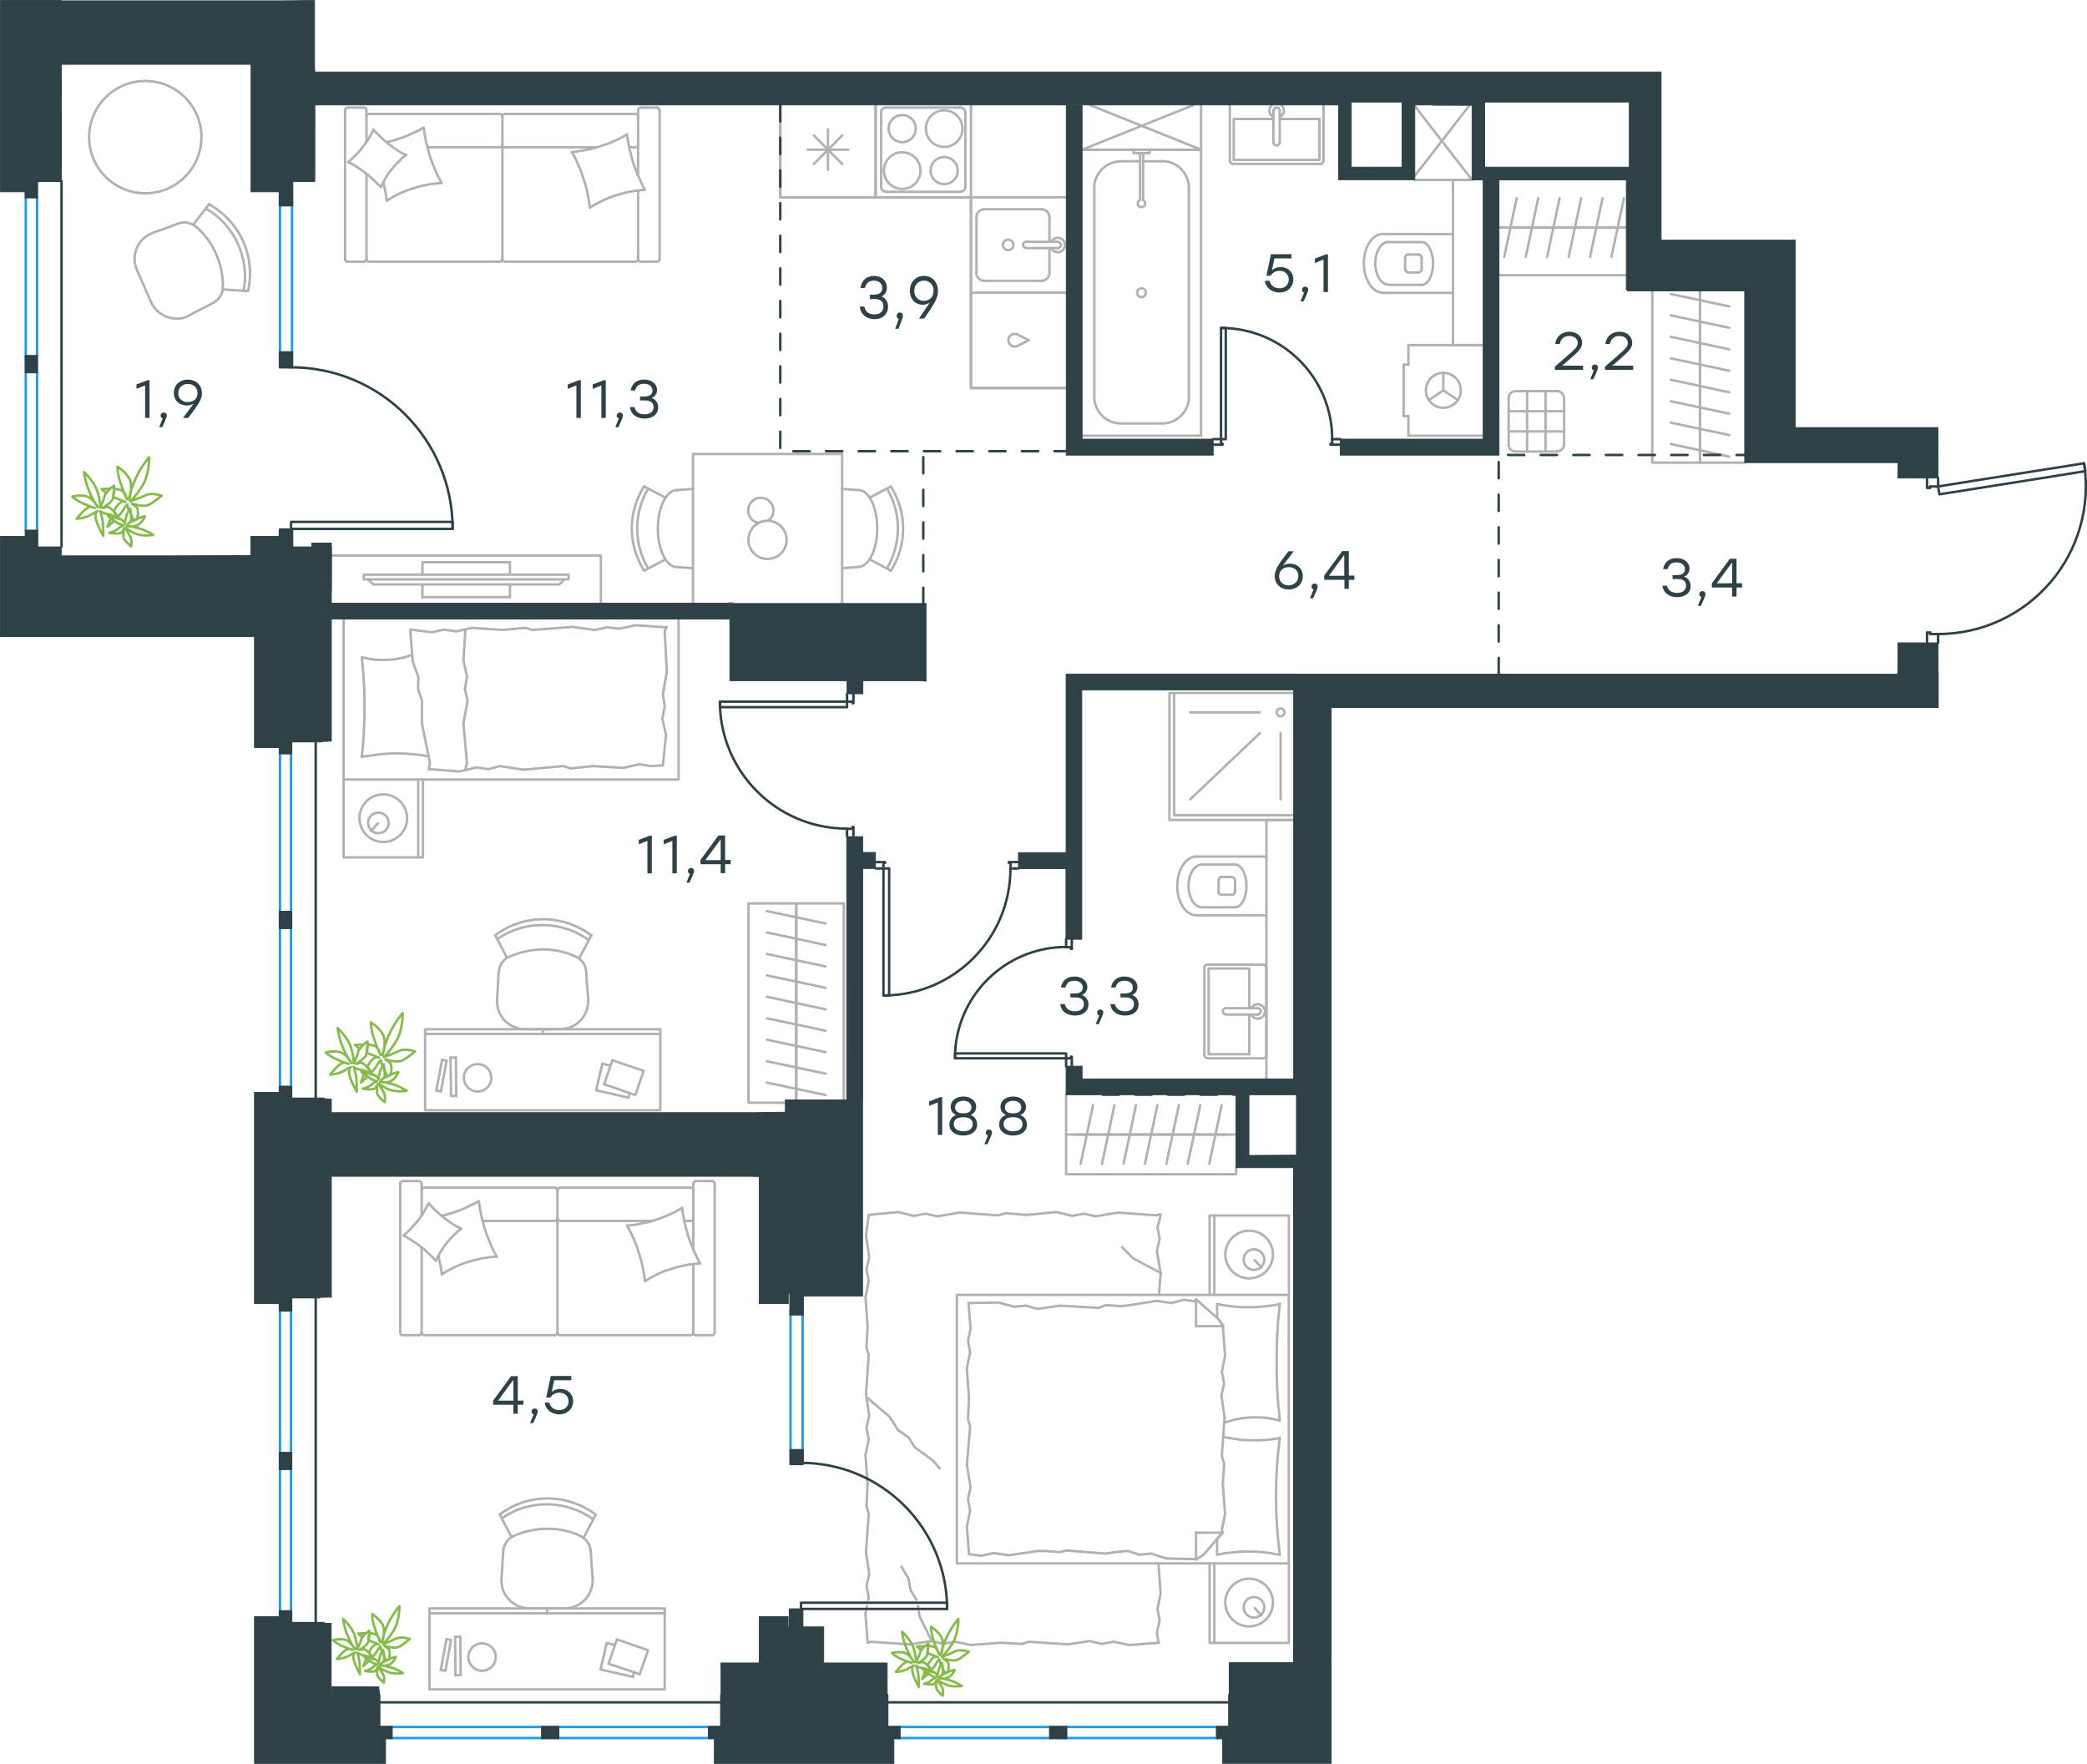 <?xml version="1.0" encoding="utf-8"?>
<!-- Generator: Adobe Illustrator 26.5.0, SVG Export Plug-In . SVG Version: 6.00 Build 0)  -->
<svg version="1.1" id="Слой_1" xmlns="http://www.w3.org/2000/svg" xmlns:xlink="http://www.w3.org/1999/xlink" x="0px" y="0px"
	 viewBox="0 0 1278.5 1080.5" style="enable-background:new 0 0 1278.5 1080.5;" xml:space="preserve">
<style type="text/css">
	.st0{fill:none;stroke:#2D4146;stroke-width:1.5;stroke-linecap:round;stroke-linejoin:round;stroke-miterlimit:22.926;}
	.st1{fill:none;stroke:#B2B1B0;stroke-width:1.5;stroke-linecap:round;stroke-linejoin:round;stroke-miterlimit:22.926;}
	.st2{fill:none;stroke:#1D9CEB;stroke-width:1.5;stroke-linecap:round;stroke-linejoin:round;stroke-miterlimit:22.926;}
	.st3{fill-rule:evenodd;clip-rule:evenodd;fill:#2D4146;stroke:#2D4146;stroke-width:0.5;stroke-miterlimit:10;}
	
		.st4{fill:none;stroke:#2D4146;stroke-width:1.5;stroke-linecap:round;stroke-linejoin:round;stroke-miterlimit:22.926;stroke-dasharray:10,10;}
	.st5{fill:#2D4146;stroke:#2D4146;stroke-width:0.5;stroke-miterlimit:10;}
	.st6{fill:#2D4146;}
	.st7{fill:none;stroke:#84BC4A;stroke-width:1.5;stroke-linecap:round;stroke-linejoin:round;stroke-miterlimit:22.926;}
</style>
<line class="st0" x1="819" y1="269" x2="821" y2="269"/>
<polyline class="st0" points="743.2,269 745.1,269 748,269 "/>
<line class="st0" x1="816.1" y1="269" x2="819" y2="269"/>
<path class="st0" d="M816.1,269c0-37.6-30.5-68.1-68.1-68.1"/>
<line class="st0" x1="819" y1="272.4" x2="815.2" y2="272.4"/>
<line class="st0" x1="745.1" y1="272.4" x2="743.2" y2="272.4"/>
<line class="st0" x1="748" y1="269" x2="748" y2="271.9"/>
<polyline class="st0" points="745.1,272.4 749,272.4 749,271.9 748,271.9 "/>
<line class="st0" x1="816.1" y1="271.9" x2="815.2" y2="271.9"/>
<line class="st0" x1="821" y1="272.4" x2="819" y2="272.4"/>
<line class="st0" x1="816.1" y1="269" x2="816.1" y2="271.9"/>
<line class="st0" x1="815.2" y1="271.9" x2="815.2" y2="272.4"/>
<polygon class="st0" points="748,200.9 750.9,200.9 750.9,222.2 750.9,269 748,269 748,247.6 "/>
<line class="st0" x1="622" y1="532" x2="623.9" y2="532"/>
<polyline class="st0" points="536.4,532 538.4,532 541.2,532 "/>
<line class="st0" x1="619.1" y1="532" x2="622" y2="532"/>
<path class="st0" d="M541.2,609.8c43,0,77.8-34.8,77.8-77.8"/>
<line class="st0" x1="622" y1="528.1" x2="618.1" y2="528.1"/>
<line class="st0" x1="538.4" y1="528.1" x2="536.4" y2="528.1"/>
<line class="st0" x1="541.2" y1="532" x2="541.2" y2="528.6"/>
<polyline class="st0" points="538.4,528.1 542.2,528.1 542.2,528.6 541.2,528.6 "/>
<line class="st0" x1="619.1" y1="528.6" x2="618.1" y2="528.6"/>
<line class="st0" x1="623.9" y1="528.1" x2="622" y2="528.1"/>
<line class="st0" x1="619.1" y1="532" x2="619.1" y2="528.6"/>
<line class="st0" x1="618.1" y1="528.6" x2="618.1" y2="528.1"/>
<polygon class="st0" points="541.2,553.4 541.2,609.8 544.7,609.8 544.7,588.5 544.7,532 541.2,532 "/>
<line class="st0" x1="653.1" y1="577.2" x2="653.1" y2="575.3"/>
<polyline class="st0" points="653.1,653.2 653.1,651.2 653.1,648.3 "/>
<line class="st0" x1="653.1" y1="580.2" x2="653.1" y2="577.2"/>
<path class="st0" d="M653.1,580.1c-37.6,0-68.1,30.5-68.1,68.1"/>
<line class="st0" x1="656.6" y1="577.2" x2="656.6" y2="581.2"/>
<line class="st0" x1="656.6" y1="651.2" x2="656.6" y2="653.2"/>
<line class="st0" x1="653.1" y1="648.3" x2="656.1" y2="648.3"/>
<polyline class="st0" points="656.6,651.2 656.6,647.3 656.1,647.3 656.1,648.3 "/>
<line class="st0" x1="656.1" y1="580.2" x2="656.1" y2="581.2"/>
<line class="st0" x1="656.6" y1="575.3" x2="656.6" y2="577.2"/>
<line class="st0" x1="653.1" y1="580.2" x2="656.1" y2="580.2"/>
<line class="st0" x1="656.1" y1="581.2" x2="656.6" y2="581.2"/>
<polygon class="st0" points="585.1,648.3 585.1,645.3 606.4,645.3 653.1,645.3 653.1,648.3 631.8,648.3 "/>
<line class="st0" x1="518.9" y1="510.6" x2="518.9" y2="512.5"/>
<polyline class="st0" points="518.9,425 518.9,426.9 518.9,429.8 "/>
<line class="st0" x1="518.9" y1="507.7" x2="518.9" y2="510.6"/>
<path class="st0" d="M441,429.8c0,43,34.9,77.8,77.8,77.8"/>
<line class="st0" x1="522.8" y1="510.6" x2="522.8" y2="506.7"/>
<line class="st0" x1="522.8" y1="426.9" x2="522.8" y2="425"/>
<line class="st0" x1="518.9" y1="429.8" x2="522.3" y2="429.8"/>
<polyline class="st0" points="522.8,426.9 522.8,430.8 522.3,430.8 522.3,429.8 "/>
<line class="st0" x1="522.3" y1="507.7" x2="522.3" y2="506.7"/>
<line class="st0" x1="522.8" y1="512.5" x2="522.8" y2="510.6"/>
<line class="st0" x1="518.9" y1="507.7" x2="522.3" y2="507.7"/>
<line class="st0" x1="522.3" y1="506.7" x2="522.8" y2="506.7"/>
<polygon class="st0" points="497.5,429.8 441.1,429.8 441.1,433.2 462.3,433.2 518.9,433.2 518.9,429.8 "/>
<line class="st0" x1="1187.3" y1="391.9" x2="1187.3" y2="393.8"/>
<polyline class="st0" points="1187.3,292.6 1187.3,294.6 1187.3,298 "/>
<line class="st0" x1="1187.3" y1="388.4" x2="1187.3" y2="391.9"/>
<path class="st0" d="M1187.3,388.4c26.5,0,51.6-11.6,68.8-31.7c17.2-20.1,24.7-46.8,20.6-72.9"/>
<line class="st0" x1="1180.5" y1="391.9" x2="1180.5" y2="387.5"/>
<line class="st0" x1="1180.5" y1="294.6" x2="1180.5" y2="292.6"/>
<line class="st0" x1="1187.3" y1="298" x2="1182.4" y2="298"/>
<polyline class="st0" points="1180.5,294.6 1180.5,298.9 1182.4,298.9 1182.4,298 "/>
<line class="st0" x1="1182.4" y1="388.4" x2="1182.4" y2="387.5"/>
<line class="st0" x1="1180.5" y1="393.8" x2="1180.5" y2="391.9"/>
<line class="st0" x1="1187.3" y1="388.4" x2="1182.4" y2="388.4"/>
<line class="st0" x1="1182.4" y1="387.5" x2="1180.5" y2="387.5"/>
<polygon class="st0" points="1276.7,283.8 1277.5,288.6 1256.4,292 1188.1,302.8 1187.3,298 1208.5,294.6 "/>
<line class="st1" x1="642.9" y1="167.1" x2="642.9" y2="152"/>
<path class="st1" d="M617.6,153.2c1.8,0,3.2-1.4,3.2-3.2c0-1.8-1.4-3.2-3.2-3.2c-1.8,0-3.2,1.4-3.2,3.2
	C614.4,151.8,615.9,153.2,617.6,153.2"/>
<path class="st1" d="M628.6,148.1c-1.1,0-1.9,0.9-1.9,1.9c0,1.1,0.9,1.9,1.9,1.9"/>
<line class="st1" x1="648" y1="152" x2="628.6" y2="152"/>
<path class="st1" d="M648,152c1.1,0,1.9-0.9,1.9-1.9c0-1.1-0.9-1.9-1.9-1.9"/>
<line class="st1" x1="648" y1="148.1" x2="628.6" y2="148.1"/>
<path class="st1" d="M644,152c0.9,1.9,3,2.8,5,2.4c2-0.5,3.4-2.2,3.4-4.3c0-2.1-1.4-3.8-3.4-4.3c-2-0.5-4.1,0.5-5,2.4"/>
<path class="st1" d="M638,172c2.7,0,4.9-2.2,4.9-4.9"/>
<path class="st1" d="M642.9,133.1c0-2.7-2.2-4.9-4.9-4.9"/>
<path class="st1" d="M598.1,167.1c0,2.7,2.2,4.9,4.9,4.9"/>
<path class="st1" d="M603,128.2c-2.7,0-4.9,2.2-4.9,4.9"/>
<line class="st1" x1="638" y1="172" x2="603" y2="172"/>
<line class="st1" x1="598.2" y1="167.1" x2="598.2" y2="133.1"/>
<line class="st1" x1="603" y1="128.2" x2="638" y2="128.2"/>
<line class="st1" x1="642.9" y1="133.1" x2="642.9" y2="148.1"/>
<polyline class="st1" points="653.1,179.3 594.8,179.3 594.8,120.9 653.1,120.9 "/>
<line class="st1" x1="498.5" y1="82.9" x2="516" y2="100.5"/>
<line class="st1" x1="498.5" y1="100.5" x2="516" y2="82.9"/>
<line class="st1" x1="507.2" y1="79.3" x2="507.2" y2="104.1"/>
<line class="st1" x1="494.8" y1="91.7" x2="519.6" y2="91.7"/>
<polyline class="st1" points="536.4,64.4 536.4,120.9 478,120.9 478,64.4 "/>
<path class="st1" d="M563.9,104.5c0-6.2-5-11.2-11.2-11.2c-6.2,0-11.2,5-11.2,11.2c0,6.2,5,11.2,11.2,11.2
	C558.9,115.8,563.9,110.7,563.9,104.5"/>
<path class="st1" d="M586.7,104.5c0-4.6-3.7-8.3-8.3-8.3c-4.6,0-8.3,3.7-8.3,8.3c0,4.6,3.7,8.3,8.3,8.3
	C583,112.8,586.7,109.1,586.7,104.5"/>
<path class="st1" d="M589.6,78.8c0-6.2-5-11.2-11.2-11.2c-6.2,0-11.2,5-11.2,11.2c0,6.2,5,11.2,11.2,11.2
	C584.6,90,589.6,85,589.6,78.8"/>
<path class="st1" d="M561,78.8c0-4.6-3.7-8.3-8.3-8.3c-4.6,0-8.3,3.7-8.3,8.3c0,4.6,3.7,8.3,8.3,8.3C557.3,87.1,561,83.4,561,78.8"
	/>
<path class="st1" d="M588.4,117.4c1.6,0,2.9-1.3,2.9-2.9"/>
<path class="st1" d="M539.8,114.5c0,1.6,1.3,2.9,2.9,2.9"/>
<path class="st1" d="M591.3,68.8c0-1.6-1.3-2.9-2.9-2.9"/>
<path class="st1" d="M542.7,65.9c-1.6,0-2.9,1.3-2.9,2.9"/>
<line class="st1" x1="588.4" y1="117.5" x2="542.7" y2="117.5"/>
<line class="st1" x1="591.4" y1="68.8" x2="591.4" y2="114.6"/>
<line class="st1" x1="542.7" y1="65.9" x2="588.4" y2="65.9"/>
<line class="st1" x1="539.8" y1="114.6" x2="539.8" y2="68.8"/>
<polyline class="st1" points="594.8,64.4 594.8,120.9 536.4,120.9 536.4,64.4 "/>
<path class="st1" d="M623.2,204.9c-1.6-0.7-3.5-0.3-4.6,1.1c-1.1,1.4-1.1,3.4,0,4.8c1.1,1.4,3,1.9,4.6,1.1"/>
<polyline class="st1" points="623.2,212 630.2,208.4 623.2,204.9 "/>
<polyline class="st1" points="653.1,237.7 594.8,237.7 594.8,179.3 653.1,179.3 "/>
<polyline class="st1" points="653.1,237.7 594.8,237.7 594.8,120.9 478,120.9 478,64.4 "/>
<line class="st1" x1="732.7" y1="955.1" x2="714.7" y2="954.7"/>
<line class="st1" x1="563.4" y1="990.2" x2="562.8" y2="986.9"/>
<line class="st1" x1="562.5" y1="984.9" x2="562.4" y2="983.9"/>
<line class="st1" x1="570.8" y1="1005.4" x2="563.4" y2="990.2"/>
<polyline class="st1" points="561.5,980.1 557.8,974.1 556.5,966.9 552.2,959.7 "/>
<polyline class="st1" points="711,779.8 694.3,770.9 687.4,764 "/>
<polyline class="st1" points="531.1,856.1 545,867.9 550.2,876.1 "/>
<line class="st1" x1="571.3" y1="894.5" x2="575.6" y2="899.4"/>
<polyline class="st1" points="550.2,876.1 556.5,880.4 560.4,886.6 571.3,894.5 "/>
<line class="st1" x1="711" y1="744.5" x2="709.1" y2="751.8"/>
<line class="st1" x1="711" y1="779.8" x2="710" y2="793.2"/>
<polyline class="st1" points="709.1,751.8 710.4,759 708.7,766.3 711,779.8 "/>
<polyline class="st1" points="628.9,744.2 647.3,742.5 656.8,744.8 "/>
<polyline class="st1" points="684.7,742.8 708.4,744.5 710.8,743.8 "/>
<polyline class="st1" points="656.8,744.8 664.1,743.5 671.3,745.1 684.7,742.8 "/>
<polyline class="st1" points="532.2,744.2 550.2,742.5 559.8,744.8 "/>
<polyline class="st1" points="587.8,742.8 611.4,744.5 616.1,743.2 "/>
<polyline class="st1" points="559.8,744.8 567,743.5 574.3,745.1 587.8,742.8 "/>
<line class="st1" x1="616.1" y1="743.2" x2="628.9" y2="744.2"/>
<polyline class="st1" points="531.5,812.7 530.2,794.6 532.2,784.7 "/>
<polyline class="st1" points="532.2,784.7 530.8,777.5 532.5,770.2 530.5,756.7 "/>
<line class="st1" x1="530.5" y1="757.2" x2="532.2" y2="744.2"/>
<polyline class="st1" points="531.5,909.3 530.2,891.2 532.2,881.7 "/>
<polyline class="st1" points="530.5,853.8 532.2,830.1 530.8,825.5 "/>
<polyline class="st1" points="532.2,881.7 530.8,874.5 532.5,867.3 530.5,853.8 "/>
<line class="st1" x1="530.8" y1="825.5" x2="531.5" y2="812.7"/>
<line class="st1" x1="530.2" y1="988.2" x2="530.5" y2="986.9"/>
<line class="st1" x1="530.9" y1="984.9" x2="531.1" y2="983.9"/>
<line class="st1" x1="531.8" y1="980.1" x2="532.2" y2="978.7"/>
<line class="st1" x1="531.5" y1="1006.3" x2="530.2" y2="988.2"/>
<polyline class="st1" points="530.5,950.8 532.2,927.1 530.8,922.5 "/>
<polyline class="st1" points="532.2,978.7 530.8,971.5 532.5,964.2 530.5,950.8 "/>
<line class="st1" x1="530.8" y1="922.5" x2="531.5" y2="909.3"/>
<polyline class="st1" points="613,1006.3 594.9,1007.7 585.1,1005.7 "/>
<polyline class="st1" points="557.1,1007.3 533.5,1005.7 531.5,1006.3 "/>
<polyline class="st1" points="585.1,1005.7 577.8,1007 570.9,1005.3 557.1,1007.3 "/>
<polyline class="st1" points="710,1006.3 692,1007.7 682.1,1005.7 "/>
<polyline class="st1" points="654.1,1007.3 630.4,1005.7 625.9,1007 "/>
<polyline class="st1" points="682.1,1005.7 674.9,1007 667.6,1005.3 654.1,1007.3 "/>
<line class="st1" x1="625.9" y1="1007" x2="613" y2="1006.3"/>
<polyline class="st1" points="709.7,958 711,976.1 709.1,985.6 "/>
<polyline class="st1" points="709.1,985.6 710.4,992.8 708.7,1000.1 709.7,1006.3 "/>
<polyline class="st1" points="749.1,909.3 750.5,927.4 748.5,937.3 748.8,938.9 "/>
<polyline class="st1" points="749.1,812.4 750.5,830.4 748.5,840.3 "/>
<polyline class="st1" points="750.2,868.2 748.5,891.9 749.9,896.5 "/>
<polyline class="st1" points="748.5,840.3 749.9,847.5 748.2,854.8 750.2,868.2 "/>
<line class="st1" x1="749.9" y1="896.5" x2="749.1" y2="909.3"/>
<polyline class="st1" points="745.6,952.4 747.9,952 750.3,951.5 752.7,951.2 755.1,950.9 757.5,950.7 759.9,950.5 762.3,950.5 
	764.6,950.4 767.1,950.5 769.5,950.5 771.9,950.7 774.3,950.9 776.7,951.2 779,951.5 781.3,952 783.7,952.4 "/>
<polyline class="st1" points="784,952.4 783.5,948 783,943.5 782.6,939.1 782.3,934.6 782,930.1 781.8,925.6 781.8,921.1 
	781.7,916.6 781.8,912.1 781.8,907.6 782,903.1 782.3,898.6 782.6,894.1 783,889.7 783.5,885.2 784,880.7 "/>
<polyline class="st1" points="690.3,799.8 708.4,796.9 717.9,798.2 "/>
<polyline class="st1" points="717.9,798.2 725.1,796.2 732.4,797.2 733.1,797.2 "/>
<line class="st1" x1="686.4" y1="800.1" x2="690.3" y2="799.8"/>
<polyline class="st1" points="640,801.2 649.2,799.8 672.9,801.2 677.5,799.5 686.4,800.1 "/>
<polyline class="st1" points="593.3,798.2 611.7,797.9 621.3,800.5 "/>
<polyline class="st1" points="621.3,800.5 628.5,799.8 635.4,801.8 640,801.2 "/>
<polyline class="st1" points="636,950.1 618,952.7 608.5,951.4 "/>
<polyline class="st1" points="608.5,951.4 601.2,953 594,952.1 "/>
<line class="st1" x1="640" y1="950.1" x2="636" y2="950.1"/>
<polyline class="st1" points="686.4,950.4 677.1,951.7 653.5,949.8 648.9,950.8 640,950.1 "/>
<line class="st1" x1="714.7" y1="954.7" x2="705.1" y2="951.7"/>
<polyline class="st1" points="705.1,951.7 697.9,952.4 691,950.1 686.4,950.4 "/>
<polyline class="st1" points="784,881 780.3,881.5 776.7,882 773.1,882.2 771.3,882.3 769.6,882.3 767,882.3 764.5,882.2 
	761.9,882.1 759.4,881.9 756.9,881.5 754.4,881.1 752,880.7 749.5,880.1 "/>
<polyline class="st1" points="784,798.8 781.7,799.3 779.3,799.7 776.9,800 774.5,800.3 772.1,800.5 769.7,800.7 767.3,800.8 
	764.9,800.8 762.5,800.8 760.1,800.7 757.7,800.5 755.3,800.3 752.9,800 750.6,799.7 748.2,799.3 745.9,798.8 "/>
<polyline class="st1" points="749.9,871.6 752.3,870.8 754.7,870.1 757.1,869.5 759.5,869 761.8,868.7 764.2,868.4 766.7,868.3 
	769.2,868.2 771.1,868.3 772.9,868.3 774.8,868.5 776.6,868.7 778.4,869 780.2,869.3 781.9,869.7 783.7,870.2 "/>
<polyline class="st1" points="784,870.2 783.6,865.8 783.1,861.3 782.8,856.9 782.5,852.4 782.3,847.9 782.2,843.4 782.1,838.9 
	782.1,834.3 782.1,829.9 782.2,825.4 782.3,820.9 782.5,816.4 782.8,811.9 783.1,807.5 783.6,803 784,798.5 "/>
<polyline class="st1" points="593.6,856.4 592.3,838 594.3,828.4 "/>
<polyline class="st1" points="594.3,828.4 593,821.2 594.6,814 593.3,798.2 "/>
<polyline class="st1" points="593.6,952.1 592.3,935 594.3,925.5 "/>
<polyline class="st1" points="592.3,897.5 594.3,873.8 593,869.2 "/>
<polyline class="st1" points="594.3,925.5 593,918.2 594.6,911 592.3,897.5 "/>
<line class="st1" x1="593" y1="869.2" x2="593.6" y2="856.4"/>
<line class="st1" x1="732.7" y1="795.9" x2="732.7" y2="812.4"/>
<polyline class="st1" points="749.1,938.6 737.3,952.4 732.7,955.4 "/>
<line class="st1" x1="749.1" y1="812.4" x2="732.7" y2="812.4"/>
<line class="st1" x1="745.6" y1="952.4" x2="745.6" y2="942.8"/>
<polyline class="st1" points="732.7,795.9 746.5,808.1 749.5,812.4 "/>
<line class="st1" x1="732.7" y1="955.4" x2="732.7" y2="938.9"/>
<polyline class="st1" points="745.6,942.6 749.1,938.9 732.7,938.9 "/>
<line class="st1" x1="745.6" y1="807.2" x2="745.6" y2="798.8"/>
<line class="st1" x1="768.6" y1="985" x2="772.8" y2="989.6"/>
<path class="st1" d="M768.2,990.9c3.5,0,6.3-2.8,6.3-6.3c0-3.5-2.8-6.3-6.3-6.3c-3.5,0-6.3,2.8-6.3,6.3
	C761.9,988.1,764.7,990.9,768.2,990.9"/>
<path class="st1" d="M765.2,996.3c8.1,0,14.6-6.5,14.6-14.6c0-8-6.5-14.6-14.6-14.6c-8,0-14.6,6.5-14.6,14.6
	C750.7,989.7,757.2,996.3,765.2,996.3"/>
<line class="st1" x1="768.6" y1="771.9" x2="772.8" y2="776.5"/>
<path class="st1" d="M768.2,777.9c3.5,0,6.3-2.8,6.3-6.3c0-3.5-2.8-6.3-6.3-6.3c-3.5,0-6.3,2.8-6.3,6.3
	C761.9,775,764.7,777.9,768.2,777.9"/>
<path class="st1" d="M765.2,783.1c8.1,0,14.6-6.5,14.6-14.6c0-8.1-6.5-14.6-14.6-14.6c-8,0-14.6,6.5-14.6,14.6
	C750.7,776.6,757.2,783.1,765.2,783.1"/>
<line class="st1" x1="743.9" y1="957.7" x2="743.9" y2="1006.4"/>
<line class="st1" x1="743.9" y1="744.6" x2="743.9" y2="793.2"/>
<polyline class="st1" points="789.6,957.7 789.6,1006.4 741,1006.4 741,957.7 "/>
<polyline class="st1" points="789.6,793.2 789.6,744.6 741,744.6 741,793.2 "/>
<rect x="586.2" y="793.2" class="st1" width="203.3" height="164.5"/>
<polyline class="st1" points="203.1,340.3 368.1,340.3 368.1,369.5 "/>
<line class="st1" x1="312.4" y1="365.8" x2="312.4" y2="358"/>
<line class="st1" x1="258.8" y1="365.8" x2="258.8" y2="358"/>
<polyline class="st1" points="225.5,354.9 228.6,358 342.6,358 345.8,354.9 "/>
<rect x="222.8" y="352" class="st1" width="125.5" height="2.9"/>
<polyline class="st1" points="258.8,352 258.8,344.4 312.4,344.4 312.4,352 "/>
<line class="st1" x1="312.4" y1="365.8" x2="258.8" y2="365.8"/>
<line class="st1" x1="390.9" y1="107.6" x2="390.9" y2="67.5"/>
<line class="st1" x1="309.3" y1="90.2" x2="365.7" y2="90.2"/>
<line class="st1" x1="224.5" y1="86.9" x2="224.5" y2="67.5"/>
<polyline class="st1" points="228.8,79.5 227.3,82.3 225.8,85 224,87.6 222.2,90.1 220.2,92.6 218.1,94.9 215.8,97.1 213.4,99.3 "/>
<polyline class="st1" points="234.8,111.9 235.5,114.6 236.1,117.4 236.6,120.2 236.9,122.9 "/>
<polyline class="st1" points="248.7,95 245.9,93.6 243.2,91.9 240.6,90.1 238,88.2 235.6,86.2 233.3,84 231,81.8 228.8,79.5 "/>
<polyline class="st1" points="395.1,116.3 394,114.4 393,112.3 392.1,110.3 391.2,108.3 390.3,106.2 389.5,104.1 388.7,102 
	387.9,99.8 387.3,97.7 386.7,95.5 386.2,93.3 385.6,91.2 385.2,88.9 384.8,86.8 384.4,84.5 384.2,82.3 382.3,83.4 380.3,84.4 
	378.3,85.5 376.3,86.4 374.3,87.3 372.2,88.1 370.1,88.8 368,89.5 365.9,90.2 363.7,90.8 361.5,91.3 359.3,91.8 357.1,92.2 
	354.9,92.6 352.7,92.9 350.4,93.2 "/>
<polyline class="st1" points="236.9,122.9 238.8,121.8 240.7,120.6 242.7,119.6 244.7,118.6 246.7,117.7 248.8,116.9 250.9,116.1 
	253,115.4 255.1,114.7 257.3,114.1 259.5,113.6 261.7,113.2 263.9,112.8 266.2,112.5 268.4,112.3 270.6,112.1 "/>
<polyline class="st1" points="270.4,111.9 269.4,109.9 268.3,107.9 267.4,105.9 266.5,103.9 265.6,101.8 264.8,99.7 263.3,95.5 
	262.1,91.2 261,86.9 260.2,82.5 259.5,78.1 256.9,79.7 254.1,81 251.4,82.3 248.6,83.5 245.7,84.6 242.9,85.5 239.9,86.4 
	236.9,87.1 "/>
<polyline class="st1" points="361.3,127.2 363.2,126 365.2,124.9 367.2,123.9 369.2,122.9 371.2,122 373.2,121.1 375.4,120.3 
	377.5,119.6 379.6,119 381.8,118.4 383.9,117.8 386.2,117.4 388.4,117 390.6,116.7 392.8,116.5 395.1,116.3 "/>
<polyline class="st1" points="213.4,99.3 216.3,100.8 219,102.5 221.6,104.3 224.1,106.1 226.5,108.1 228.9,110.2 231.1,112.4 
	233.3,114.7 234,113.3 234.6,111.9 236.1,109.2 237.8,106.5 239.7,104 241.7,101.6 244,99.3 246.2,97 248.7,95 "/>
<polyline class="st1" points="350.4,93.2 351.5,95.1 352.5,97.1 353.5,99.2 354.4,101.3 355.3,103.3 356.1,105.4 356.8,107.5 
	357.5,109.7 358.2,111.8 358.9,114 359.4,116.1 359.9,118.3 360.3,120.5 360.7,122.8 361.1,124.9 361.3,127.2 "/>
<path class="st1" d="M306.1,90.2c0.9,0,1.6-0.7,1.6-1.6"/>
<line class="st1" x1="306.1" y1="90.2" x2="261.8" y2="90.2"/>
<path class="st1" d="M389.3,90.2c0.9,0,1.6-0.7,1.6-1.6"/>
<path class="st1" d="M307.7,88.6c0,0.9,0.7,1.6,1.6,1.6"/>
<line class="st1" x1="385.5" y1="90.2" x2="389.3" y2="90.2"/>
<path class="st1" d="M226.1,69.8c-0.9,0-1.6,0.7-1.6,1.6"/>
<path class="st1" d="M224.5,158.7c0,0.9,0.7,1.6,1.6,1.6"/>
<path class="st1" d="M307.7,71.4c0-0.9-0.7-1.6-1.6-1.6"/>
<path class="st1" d="M306.1,160.3c0.9,0,1.6-0.7,1.6-1.6"/>
<line class="st1" x1="306.1" y1="69.8" x2="226.1" y2="69.8"/>
<line class="st1" x1="226.1" y1="160.3" x2="306.1" y2="160.3"/>
<path class="st1" d="M390.9,71.4c0-0.9-0.7-1.6-1.6-1.6"/>
<path class="st1" d="M389.3,160.3c0.9,0,1.6-0.7,1.6-1.6"/>
<path class="st1" d="M392.5,65.9c-0.9,0-1.6,0.7-1.6,1.6"/>
<path class="st1" d="M309.3,69.8c-0.9,0-1.6,0.7-1.6,1.6"/>
<path class="st1" d="M307.7,158.7c0,0.9,0.7,1.6,1.6,1.6"/>
<path class="st1" d="M211.4,158.7c0,0.9,0.7,1.6,1.6,1.6"/>
<path class="st1" d="M222.9,160.3c0.9,0,1.6-0.7,1.6-1.6"/>
<path class="st1" d="M213,65.9c-0.9,0-1.6,0.7-1.6,1.6"/>
<path class="st1" d="M224.5,67.5c0-0.9-0.7-1.6-1.6-1.6"/>
<path class="st1" d="M404,67.5c0-0.9-0.7-1.6-1.6-1.6"/>
<path class="st1" d="M390.9,158.7c0,0.9,0.7,1.6,1.6,1.6"/>
<path class="st1" d="M402.4,160.3c0.9,0,1.6-0.7,1.6-1.6"/>
<line class="st1" x1="309.3" y1="69.8" x2="389.3" y2="69.8"/>
<line class="st1" x1="307.8" y1="158.7" x2="307.8" y2="71.5"/>
<line class="st1" x1="389.3" y1="160.3" x2="309.3" y2="160.3"/>
<line class="st1" x1="211.4" y1="67.5" x2="211.4" y2="158.7"/>
<line class="st1" x1="213" y1="160.3" x2="222.9" y2="160.3"/>
<line class="st1" x1="224.5" y1="158.7" x2="224.5" y2="106.6"/>
<line class="st1" x1="222.9" y1="65.9" x2="213" y2="65.9"/>
<line class="st1" x1="390.9" y1="116.9" x2="390.9" y2="158.7"/>
<line class="st1" x1="392.5" y1="160.3" x2="402.5" y2="160.3"/>
<line class="st1" x1="404.1" y1="158.7" x2="404.1" y2="67.5"/>
<line class="st1" x1="402.5" y1="65.9" x2="392.5" y2="65.9"/>
<g>
	<line class="st1" x1="332.5" y1="633.4" x2="332.5" y2="630.5"/>
	<polygon class="st1" points="292.6,668.6 291.7,668.6 290.9,668.5 290.1,668.2 289.3,668 288.6,667.6 287.9,667.2 287.2,666.7 
		286.7,666.2 286.1,665.6 285.7,664.9 285.2,664.2 284.8,663.5 284.6,662.7 284.3,661.9 284.2,661.1 284.2,660.2 284.2,659.4 
		284.3,658.5 284.6,657.7 284.8,657 285.2,656.2 285.7,655.5 286.1,654.9 286.7,654.3 287.2,653.8 287.9,653.3 288.6,652.9 
		289.3,652.5 290.1,652.2 290.9,652 291.7,651.9 292.6,651.8 293.5,651.9 294.3,652 295.1,652.2 295.9,652.5 296.6,652.9 
		297.3,653.3 297.9,653.8 298.5,654.3 299.1,654.9 299.6,655.5 299.9,656.2 300.3,657 300.6,657.7 300.8,658.5 300.9,659.4 
		301,660.2 300.9,661.1 300.8,661.9 300.6,662.7 300.3,663.5 299.9,664.2 299.6,664.9 299.1,665.6 298.5,666.2 297.9,666.7 
		297.3,667.2 296.6,667.6 295.9,668 295.1,668.2 294.3,668.5 293.5,668.6 	"/>
	<polyline class="st1" points="270.1,668.6 273.6,649.8 270.8,649.2 	"/>
	<line class="st1" x1="370.1" y1="664.2" x2="375.1" y2="649.5"/>
	<line class="st1" x1="270.8" y1="649.2" x2="267.3" y2="668.1"/>
	<line class="st1" x1="279.3" y1="647.8" x2="276" y2="647.9"/>
	<line class="st1" x1="267.3" y1="668.1" x2="270.1" y2="668.6"/>
	<line class="st1" x1="276" y1="647.9" x2="276.3" y2="671.4"/>
	<line class="st1" x1="369" y1="651.6" x2="374" y2="652.8"/>
	<polyline class="st1" points="375.1,649.5 394.3,656 389.2,670.8 370.1,664.2 	"/>
	<line class="st1" x1="279.5" y1="671.4" x2="279.3" y2="647.8"/>
	<polyline class="st1" points="385,672.4 365.2,667.9 369,651.6 	"/>
	<line class="st1" x1="276.3" y1="671.4" x2="279.5" y2="671.4"/>
	<line class="st1" x1="385.6" y1="669.6" x2="385" y2="672.4"/>
	<line class="st1" x1="260.4" y1="633.4" x2="404.5" y2="633.4"/>
	<rect x="260.4" y="630.5" class="st1" width="144.1" height="49.6"/>
	<polyline class="st1" points="305.5,595.3 305.8,593.7 306.2,592.3 306.8,590.9 307.6,589.6 308.6,588.5 309.1,587.9 309.7,587.4 
		310.2,587 310.9,586.6 311.6,586.3 312.3,585.9 	"/>
	<polyline class="st1" points="352.4,585.9 353.1,586.3 353.9,586.6 355.1,587.5 356.2,588.6 357.2,589.7 357.9,591 358.5,592.3 
		358.9,593.8 359.1,595.2 	"/>
	<polyline class="st1" points="360.4,612 360.3,613.7 360.2,615.4 359.9,617 359.5,618.6 358.9,620.1 358.2,621.6 357.3,623 
		356.4,624.3 355.3,625.4 354.1,626.5 352.8,627.5 351.5,628.3 350,629 348.5,629.6 346.9,630 345.2,630.3 343.5,630.4 	"/>
	<polyline class="st1" points="303.4,572.9 305.1,571.7 306.8,570.6 308.6,569.5 310.4,568.5 312.2,567.6 314.1,566.8 316,566.1 
		317.9,565.4 319.8,564.8 321.8,564.3 323.8,563.9 325.8,563.6 327.8,563.3 329.9,563.2 331.9,563.1 333.9,563.1 335.8,563.2 
		337.7,563.3 339.6,563.6 341.4,563.9 343.3,564.3 345.1,564.7 347,565.2 348.8,565.8 350.5,566.5 352.3,567.2 354,568 355.7,568.9 
		357.4,569.8 359.1,570.8 360.7,571.9 362.3,573 	"/>
	<polyline class="st1" points="312.6,585.8 315.2,584.8 317.7,583.9 320.4,583.2 323,582.6 325.7,582.1 328.4,581.8 331.1,581.6 
		333.8,581.6 336.3,581.7 338.7,582 341.2,582.3 343.5,582.8 345.9,583.5 348.3,584.2 350.5,585.1 352.8,586 	"/>
	<polyline class="st1" points="304.7,575.3 306.3,574.3 307.9,573.2 309.5,572.3 311.3,571.4 313,570.6 314.7,569.9 316.5,569.3 
		318.3,568.7 320.1,568.2 322,567.7 323.8,567.4 325.7,567.1 327.6,566.9 329.6,566.8 331.5,566.7 333.5,566.7 335.3,566.8 
		337.1,566.9 338.8,567.1 340.6,567.4 342.3,567.7 344.1,568.2 345.8,568.7 347.5,569.2 349.2,569.7 350.9,570.4 352.5,571.1 
		354.1,571.9 355.7,572.7 357.2,573.6 358.7,574.5 360.2,575.6 	"/>
	<polyline class="st1" points="321.5,630.5 319.8,630.4 318,630.1 316.4,629.6 314.8,629 313.3,628.3 311.9,627.4 310.5,626.4 
		309.3,625.3 308.2,624.1 307.3,622.8 306.4,621.4 305.7,619.9 305.2,618.3 304.8,616.7 304.6,615.1 304.5,613.4 304.5,612.4 	"/>
	<line class="st1" x1="362.3" y1="573" x2="354.7" y2="587.2"/>
	<line class="st1" x1="303.4" y1="572.9" x2="310.6" y2="586.8"/>
	<line class="st1" x1="304.5" y1="612.4" x2="305.5" y2="595.3"/>
	<polyline class="st1" points="360.4,612 359.6,603.5 359.1,595.2 	"/>
	<line class="st1" x1="321.5" y1="630.5" x2="343.5" y2="630.4"/>
</g>
<line class="st1" x1="487.8" y1="555.4" x2="487.8" y2="568.5"/>
<line class="st1" x1="505.7" y1="565.7" x2="469.8" y2="558.1"/>
<line class="st1" x1="487.8" y1="568.5" x2="487.8" y2="581.6"/>
<line class="st1" x1="505.7" y1="578.9" x2="469.8" y2="571.2"/>
<line class="st1" x1="487.8" y1="581.6" x2="487.8" y2="594.8"/>
<line class="st1" x1="505.7" y1="592" x2="469.8" y2="584.4"/>
<line class="st1" x1="487.8" y1="553.4" x2="487.8" y2="673.6"/>
<line class="st1" x1="487.8" y1="594.8" x2="487.8" y2="607.9"/>
<line class="st1" x1="505.7" y1="605.1" x2="469.8" y2="597.5"/>
<line class="st1" x1="487.8" y1="607.9" x2="487.8" y2="621"/>
<line class="st1" x1="505.7" y1="618.3" x2="469.8" y2="610.6"/>
<line class="st1" x1="487.8" y1="621" x2="487.8" y2="634.1"/>
<line class="st1" x1="505.7" y1="631.4" x2="469.8" y2="623.8"/>
<line class="st1" x1="487.8" y1="634.1" x2="487.8" y2="647.3"/>
<line class="st1" x1="505.7" y1="644.5" x2="469.8" y2="636.9"/>
<line class="st1" x1="487.8" y1="647.3" x2="487.8" y2="660.4"/>
<line class="st1" x1="505.7" y1="657.7" x2="469.8" y2="650.1"/>
<line class="st1" x1="487.8" y1="660.4" x2="487.8" y2="673.6"/>
<line class="st1" x1="505.7" y1="670.8" x2="469.8" y2="663.2"/>
<polyline class="st1" points="480.9,675.5 458.5,675.5 458.5,553.4 516.9,553.4 516.9,673.6 "/>
<polyline class="st1" points="221.6,463.6 226.7,462.9 231.8,462.2 234.4,461.9 237,461.7 239.6,461.6 242.1,461.5 244.7,461.6 
	247.4,461.6 250,461.8 252.7,462 255.3,462.2 257.8,462.6 260.2,462.9 262.5,463.4 "/>
<polyline class="st1" points="252.4,401.2 250.2,401.9 248,402.6 245.9,403.1 243.6,403.5 241.5,403.9 239.2,404.1 236.9,404.2 
	234.7,404.3 231.7,404.2 228.7,404 225.8,403.5 222.9,402.9 221.6,402.6 222.4,410.2 222.9,417.8 223.1,421.6 223.2,425.4 
	223.3,429.3 223.3,433.1 223.2,440.6 222.9,448.1 222.7,452 222.4,455.9 222,459.8 221.6,463.6 "/>
<polyline class="st1" points="256.3,414.7 252.8,405.1 251.4,386.5 "/>
<polyline class="st1" points="262.6,471.5 263.4,467.4 258.5,443.3 "/>
<polyline class="st1" points="258.5,443.3 258.5,429.1 256.1,422 256.3,414.7 "/>
<polyline class="st1" points="251.4,385.7 264.8,387.3 271.9,385.7 "/>
<polyline class="st1" points="405.8,440.4 408,450.2 406.1,468.8 "/>
<polyline class="st1" points="408.3,384 407.2,386.8 408.5,411.4 "/>
<polyline class="st1" points="408.5,411.4 406.1,425.3 407.2,432.7 405.8,440.4 "/>
<polyline class="st1" points="391.6,468.2 381.8,470.4 363.2,469.3 "/>
<polyline class="st1" points="406.1,468.8 399.2,469.3 391.6,468.2 "/>
<polyline class="st1" points="291.8,470.1 281.7,472.6 263.2,471.2 "/>
<polyline class="st1" points="349.8,470.7 344.9,469.3 320.6,471.5 "/>
<polyline class="st1" points="320.6,471.5 306.3,469.3 299.2,471.2 291.8,470.1 "/>
<line class="st1" x1="363.2" y1="469.3" x2="349.8" y2="470.7"/>
<polyline class="st1" points="271.9,385.7 279.6,386.8 289.1,384.6 308,385.9 "/>
<polyline class="st1" points="379.3,385.1 389.4,383 408,384.3 "/>
<polyline class="st1" points="321.7,384.6 326.3,385.9 350.6,384 "/>
<polyline class="st1" points="350.6,384 364.5,385.9 371.7,384.3 379.3,385.1 "/>
<line class="st1" x1="308" y1="385.9" x2="321.7" y2="384.6"/>
<polyline class="st1" points="286.1,414.7 283.9,404.5 285.1,385.9 "/>
<polyline class="st1" points="285.1,470.9 286.1,467.7 283.9,443.3 "/>
<polyline class="st1" points="283.9,443.3 286.4,429.4 284.8,422 286.1,414.7 "/>
<line class="st1" x1="231.5" y1="504.4" x2="227.2" y2="509"/>
<path class="st1" d="M231.8,497.8c-3.5,0-6.3,2.8-6.3,6.3c0,3.5,2.8,6.3,6.3,6.3c3.5,0,6.3-2.8,6.3-6.3
	C238.1,500.6,235.3,497.8,231.8,497.8"/>
<polyline class="st1" points="415.7,379.2 415.7,477.5 210.5,477.5 210.5,379.2 "/>
<path class="st1" d="M234.8,486.6c-8.1,0-14.6,6.5-14.6,14.6c0,8,6.5,14.6,14.6,14.6c8,0,14.6-6.5,14.6-14.6
	C249.3,493.1,242.8,486.6,234.8,486.6"/>
<line class="st1" x1="256.2" y1="525.2" x2="256.2" y2="477.5"/>
<polyline class="st1" points="210.5,477.5 210.5,525.2 259.1,525.2 259.1,477.5 "/>
<path class="st1" d="M746.4,546.2c0,1.1,0.9,1.9,1.9,1.9"/>
<path class="st1" d="M748.4,537.2c-1.1,0-1.9,0.9-1.9,1.9"/>
<path class="st1" d="M754.6,548.1c1.1,0,1.9-0.9,1.9-1.9"/>
<path class="st1" d="M756.5,539.2c0-1.1-0.9-1.9-1.9-1.9"/>
<line class="st1" x1="754.6" y1="548.1" x2="748.4" y2="548.1"/>
<line class="st1" x1="746.5" y1="546.2" x2="746.5" y2="539.2"/>
<line class="st1" x1="748.4" y1="537.2" x2="754.6" y2="537.2"/>
<line class="st1" x1="756.6" y1="539.2" x2="756.6" y2="546.2"/>
<path class="st1" d="M756.6,555.8c3.9,0,7-5.9,7-13.1c0-7.3-3.2-13.1-7-13.1"/>
<line class="st1" x1="736.3" y1="555.8" x2="756.6" y2="555.8"/>
<path class="st1" d="M736.3,529.6c-4.5,0-8.2,5.9-8.2,13.1c0,7.2,3.7,13.1,8.2,13.1"/>
<line class="st1" x1="736.3" y1="529.6" x2="756.6" y2="529.6"/>
<path class="st1" d="M732.9,524.7c-6.5,0-11.7,8.1-11.7,18c0,9.9,5.2,18,11.7,18"/>
<line class="st1" x1="733" y1="560.7" x2="775.8" y2="560.7"/>
<line class="st1" x1="733" y1="524.7" x2="775.8" y2="524.7"/>
<polyline class="st1" points="775.8,660.9 775.8,502.3 792.3,502.3 "/>
<line class="st1" x1="765.3" y1="621.5" x2="765.3" y2="645.8"/>
<polyline class="st1" points="765.3,617.6 765.3,593.3 740.4,593.3 "/>
<polyline class="st1" points="740.4,593.3 740.4,645.8 765.3,645.8 "/>
<path class="st1" d="M737.8,646.3c0,1.1,0.9,1.9,1.9,1.9"/>
<path class="st1" d="M739.7,590.9c-1.1,0-1.9,0.9-1.9,1.9"/>
<path class="st1" d="M773.8,648.2c1.1,0,1.9-0.9,1.9-1.9"/>
<path class="st1" d="M775.7,592.8c0-1.1-0.9-1.9-1.9-1.9"/>
<path class="st1" d="M751,617.6c-1.1,0-1.9,0.9-1.9,1.9c0,1.1,0.9,1.9,1.9,1.9"/>
<line class="st1" x1="770.5" y1="621.5" x2="751" y2="621.5"/>
<path class="st1" d="M770.5,621.4c1.1,0,1.9-0.9,1.9-1.9c0-1.1-0.9-1.9-1.9-1.9"/>
<line class="st1" x1="770.5" y1="617.6" x2="751" y2="617.6"/>
<path class="st1" d="M766.5,621.5c0.9,1.9,3,2.8,5,2.4c2-0.5,3.4-2.2,3.4-4.3c0-2.1-1.4-3.8-3.4-4.3c-2-0.5-4.1,0.5-5,2.4"/>
<line class="st1" x1="773.8" y1="648.3" x2="739.8" y2="648.3"/>
<line class="st1" x1="737.8" y1="646.3" x2="737.8" y2="592.8"/>
<line class="st1" x1="739.8" y1="590.9" x2="773.8" y2="590.9"/>
<line class="st1" x1="775.8" y1="592.8" x2="775.8" y2="646.3"/>
<line class="st1" x1="771.8" y1="449.1" x2="729.1" y2="489.7"/>
<line class="st1" x1="784.5" y1="449.1" x2="784.5" y2="489.7"/>
<line class="st1" x1="771.8" y1="436.4" x2="729.1" y2="436.4"/>
<path class="st1" d="M782.1,436.4c0,1.3,1.1,2.4,2.4,2.4c1.3,0,2.4-1.1,2.4-2.4c0-1.3-1.1-2.4-2.4-2.4
	C783.1,434,782.1,435.1,782.1,436.4"/>
<polyline class="st1" points="792.4,499.4 719.3,499.4 719.3,424.5 "/>
<polyline class="st1" points="792.3,502.3 716.4,502.3 716.4,424.5 792.3,424.5 "/>
<line class="st1" x1="1041.4" y1="178.3" x2="1041.4" y2="190.5"/>
<line class="st1" x1="1059.3" y1="187.7" x2="1023.5" y2="180.1"/>
<line class="st1" x1="1041.4" y1="190.5" x2="1041.4" y2="203.6"/>
<line class="st1" x1="1059.3" y1="200.8" x2="1023.5" y2="193.2"/>
<line class="st1" x1="1041.4" y1="178.3" x2="1041.4" y2="283.4"/>
<line class="st1" x1="1041.4" y1="203.6" x2="1041.4" y2="216.8"/>
<line class="st1" x1="1059.3" y1="214" x2="1023.5" y2="206.3"/>
<line class="st1" x1="1041.4" y1="216.8" x2="1041.4" y2="229.9"/>
<line class="st1" x1="1059.3" y1="227.1" x2="1023.5" y2="219.5"/>
<line class="st1" x1="1041.4" y1="229.9" x2="1041.4" y2="243"/>
<line class="st1" x1="1059.3" y1="240.3" x2="1023.5" y2="232.6"/>
<line class="st1" x1="1041.4" y1="243" x2="1041.4" y2="256.1"/>
<line class="st1" x1="1059.3" y1="253.4" x2="1023.5" y2="245.8"/>
<line class="st1" x1="1041.4" y1="256.1" x2="1041.4" y2="269.3"/>
<line class="st1" x1="1059.3" y1="266.5" x2="1023.5" y2="258.9"/>
<line class="st1" x1="1041.4" y1="269.3" x2="1041.4" y2="282.4"/>
<line class="st1" x1="1059.3" y1="279.7" x2="1023.5" y2="272"/>
<polyline class="st1" points="1068.8,283.4 1012.2,283.4 1012.2,178.3 "/>
<path class="st1" d="M953.8,276.5c2.4,0,4.4-2,4.4-4.4"/>
<path class="st1" d="M958.1,243.9c0-2.4-2-4.4-4.4-4.4"/>
<path class="st1" d="M928.5,239.6c-2.4,0-4.4,2-4.4,4.4"/>
<path class="st1" d="M924.1,272.2c0,2.4,2,4.4,4.4,4.4"/>
<line class="st1" x1="924.2" y1="251.9" x2="958.2" y2="251.9"/>
<line class="st1" x1="924.2" y1="264.3" x2="958.2" y2="264.3"/>
<line class="st1" x1="935.5" y1="276.6" x2="935.5" y2="239.6"/>
<line class="st1" x1="946.8" y1="276.6" x2="946.8" y2="239.6"/>
<line class="st1" x1="928.5" y1="239.6" x2="953.8" y2="239.6"/>
<line class="st1" x1="958.2" y1="244" x2="958.2" y2="272.2"/>
<line class="st1" x1="953.8" y1="276.6" x2="928.5" y2="276.6"/>
<line class="st1" x1="924.2" y1="272.2" x2="924.2" y2="244"/>
<line class="st1" x1="918.3" y1="139.4" x2="996.2" y2="139.4"/>
<line class="st1" x1="918.8" y1="139.4" x2="931.9" y2="139.4"/>
<line class="st1" x1="929.1" y1="121.5" x2="921.5" y2="157.3"/>
<line class="st1" x1="931.9" y1="139.4" x2="945.1" y2="139.4"/>
<line class="st1" x1="942.3" y1="121.5" x2="934.7" y2="157.3"/>
<line class="st1" x1="945.1" y1="139.4" x2="958.2" y2="139.4"/>
<line class="st1" x1="955.4" y1="121.5" x2="947.8" y2="157.3"/>
<line class="st1" x1="958.2" y1="139.4" x2="971.3" y2="139.4"/>
<line class="st1" x1="968.6" y1="121.5" x2="961" y2="157.3"/>
<line class="st1" x1="971.3" y1="139.4" x2="984.5" y2="139.4"/>
<line class="st1" x1="981.7" y1="121.5" x2="974.1" y2="157.3"/>
<line class="st1" x1="984.5" y1="139.4" x2="996.2" y2="139.4"/>
<line class="st1" x1="994.8" y1="121.5" x2="987.2" y2="157.3"/>
<line class="st1" x1="996.2" y1="168.6" x2="918.3" y2="168.6"/>
<line class="st1" x1="712" y1="98.8" x2="700.3" y2="98.8"/>
<path class="st1" d="M698.3,122.5c-1,0.5-1.5,1.5-1.3,2.6c0.2,1.1,1.2,1.8,2.2,1.8c1.1,0,2-0.7,2.3-1.8c0.2-1.1-0.3-2.1-1.3-2.6"/>
<line class="st1" x1="700.3" y1="93.8" x2="700.3" y2="122.5"/>
<line class="st1" x1="698.4" y1="93.8" x2="698.4" y2="122.5"/>
<line class="st1" x1="694.5" y1="93.8" x2="694.5" y2="91.7"/>
<polyline class="st1" points="694.5,93.8 704.2,93.8 704.2,91.7 "/>
<path class="st1" d="M699.3,176.6c-1.5,0-2.7,1.2-2.7,2.7c0,1.5,1.2,2.7,2.7,2.7c1.5,0,2.7-1.2,2.7-2.7
	C702,177.8,700.8,176.6,699.3,176.6"/>
<path class="st1" d="M728.3,115.1c0-9-7.3-16.4-16.4-16.4"/>
<path class="st1" d="M686.7,98.8c-9,0-16.4,7.3-16.4,16.4"/>
<path class="st1" d="M712,259.4c9,0,16.4-7.3,16.4-16.4"/>
<path class="st1" d="M670.3,243c0,9,7.3,16.4,16.4,16.4"/>
<line class="st1" x1="686.7" y1="98.8" x2="698.4" y2="98.8"/>
<line class="st1" x1="728.3" y1="115.2" x2="728.3" y2="243"/>
<line class="st1" x1="712" y1="259.4" x2="686.7" y2="259.4"/>
<line class="st1" x1="670.4" y1="243" x2="670.4" y2="115.2"/>
<polyline class="st1" points="662.9,91.7 735.8,91.7 735.8,266.9 662.9,266.9 "/>
<line class="st1" x1="862.8" y1="254.9" x2="859.9" y2="254.9"/>
<line class="st1" x1="862.8" y1="223.4" x2="859.9" y2="223.4"/>
<line class="st1" x1="862.8" y1="266.9" x2="862.8" y2="254.9"/>
<line class="st1" x1="862.8" y1="211.4" x2="862.8" y2="223.4"/>
<polyline class="st1" points="893.1,245.1 884.2,239.1 875.4,245.1 "/>
<line class="st1" x1="884.2" y1="239.1" x2="884.2" y2="228.4"/>
<path class="st1" d="M884.2,249.8c5.9,0,10.7-4.8,10.7-10.7c0-5.9-4.8-10.7-10.7-10.7c-5.9,0-10.7,4.8-10.7,10.7
	C873.5,245,878.3,249.8,884.2,249.8"/>
<line class="st1" x1="908.6" y1="266.9" x2="862.8" y2="266.9"/>
<line class="st1" x1="859.9" y1="254.9" x2="859.9" y2="223.4"/>
<line class="st1" x1="862.8" y1="211.4" x2="908.6" y2="211.4"/>
<line class="st1" x1="784" y1="72.9" x2="808.3" y2="72.9"/>
<polyline class="st1" points="780.1,72.9 755.8,72.9 755.8,98 "/>
<polyline class="st1" points="755.8,98 808.3,98 808.3,72.9 "/>
<path class="st1" d="M808.8,100.4c1.1,0,1.9-0.9,1.9-1.9"/>
<path class="st1" d="M753.4,98.5c0,1.1,0.9,1.9,1.9,1.9"/>
<path class="st1" d="M780.1,87.2c0,1.1,0.9,1.9,1.9,1.9c1.1,0,1.9-0.9,1.9-1.9"/>
<line class="st1" x1="784" y1="67.8" x2="784" y2="87.3"/>
<path class="st1" d="M784,67.7c0-1.1-0.9-1.9-1.9-1.9c-1.1,0-1.9,0.9-1.9,1.9"/>
<line class="st1" x1="780.1" y1="67.8" x2="780.1" y2="87.3"/>
<path class="st1" d="M784,71.7c1.4-0.7,2.3-2,2.5-3.5c0.2-1.5-0.5-3-1.7-3.9"/>
<path class="st1" d="M779.3,64.3c-1.2,0.9-1.8,2.4-1.7,3.9c0.2,1.5,1.1,2.8,2.5,3.5"/>
<line class="st1" x1="810.8" y1="64.4" x2="810.8" y2="98.5"/>
<line class="st1" x1="808.8" y1="100.4" x2="755.3" y2="100.4"/>
<line class="st1" x1="753.4" y1="98.5" x2="753.4" y2="64.4"/>
<path class="st1" d="M862.7,155.9c-1.1,0-1.9,0.9-1.9,1.9"/>
<path class="st1" d="M860.8,164.9c0,1.1,0.9,1.9,1.9,1.9"/>
<path class="st1" d="M870.9,157.9c0-1.1-0.9-1.9-1.9-1.9"/>
<path class="st1" d="M869,166.8c1.1,0,1.9-0.9,1.9-1.9"/>
<line class="st1" x1="869" y1="155.9" x2="862.7" y2="155.9"/>
<line class="st1" x1="860.8" y1="157.9" x2="860.8" y2="164.9"/>
<line class="st1" x1="862.7" y1="166.9" x2="869" y2="166.9"/>
<line class="st1" x1="870.9" y1="164.9" x2="870.9" y2="157.9"/>
<path class="st1" d="M870.9,174.5c3.9,0,7-5.9,7-13.1c0-7.3-3.2-13.1-7-13.1"/>
<line class="st1" x1="850.7" y1="148.3" x2="870.9" y2="148.3"/>
<path class="st1" d="M850.7,148.2c-4.5,0-8.2,5.9-8.2,13.1c0,7.2,3.7,13.1,8.2,13.1"/>
<line class="st1" x1="850.7" y1="174.5" x2="870.9" y2="174.5"/>
<path class="st1" d="M847.2,143.3c-6.5,0-11.7,8.1-11.7,18c0,9.9,5.2,18,11.7,18"/>
<line class="st1" x1="847.3" y1="143.4" x2="890.1" y2="143.4"/>
<line class="st1" x1="847.3" y1="179.4" x2="890.1" y2="179.4"/>
<polyline class="st1" points="901.8,110.2 890.1,110.2 890.1,211.4 908.6,211.4 "/>
<line class="st1" x1="667.8" y1="64.4" x2="735.8" y2="91.7"/>
<line class="st1" x1="731" y1="64.4" x2="662.9" y2="91.7"/>
<polyline class="st1" points="662.9,91.7 735.8,91.7 735.8,64.4 "/>
<line class="st1" x1="900.3" y1="64.4" x2="866.7" y2="107.7"/>
<polyline class="st1" points="866.7,65 901.8,110.2 866.7,110.2 "/>
<line class="st1" x1="659.2" y1="695" x2="672.4" y2="695"/>
<line class="st1" x1="669.6" y1="677" x2="662" y2="712.9"/>
<line class="st1" x1="653.1" y1="695" x2="757.3" y2="695"/>
<line class="st1" x1="672.4" y1="695" x2="685.5" y2="695"/>
<line class="st1" x1="682.7" y1="677" x2="675.1" y2="712.9"/>
<line class="st1" x1="685.5" y1="695" x2="698.6" y2="695"/>
<line class="st1" x1="695.9" y1="677" x2="688.3" y2="712.9"/>
<line class="st1" x1="698.6" y1="695" x2="711.8" y2="695"/>
<line class="st1" x1="709" y1="677" x2="701.4" y2="712.9"/>
<line class="st1" x1="711.8" y1="695" x2="724.9" y2="695"/>
<line class="st1" x1="722.2" y1="677" x2="714.5" y2="712.9"/>
<line class="st1" x1="724.9" y1="695" x2="738.1" y2="695"/>
<line class="st1" x1="735.3" y1="677" x2="727.6" y2="712.9"/>
<line class="st1" x1="738.1" y1="695" x2="751.2" y2="695"/>
<line class="st1" x1="748.4" y1="677" x2="740.8" y2="712.9"/>
<polyline class="st1" points="757.3,715.4 757.3,719.3 653.1,719.3 653.1,670.6 "/>
<path class="st1" d="M397.1,299.3c-9,15.1-9,33.9,0,49"/>
<path class="st1" d="M394.6,297.9c-10.1,15.7-10.1,35.9,0,51.6"/>
<line class="st1" x1="407.7" y1="342.6" x2="394.6" y2="349.6"/>
<line class="st1" x1="407.7" y1="304.9" x2="394.6" y2="298"/>
<line class="st1" x1="414.8" y1="300.2" x2="424.5" y2="299.5"/>
<line class="st1" x1="414.8" y1="347.3" x2="424.5" y2="348.1"/>
<path class="st1" d="M414.7,300.2c-6.5,0-11.7,10.6-11.7,23.6c0,13,5.2,23.6,11.7,23.6"/>
<path class="st1" d="M543.3,348.2c9-15.1,9-33.9,0-49"/>
<path class="st1" d="M545.7,349.6c10.1-15.7,10.1-35.9,0-51.6"/>
<line class="st1" x1="532.7" y1="342.6" x2="545.8" y2="349.6"/>
<line class="st1" x1="532.7" y1="304.9" x2="545.8" y2="298"/>
<line class="st1" x1="525.7" y1="300.2" x2="515.9" y2="299.5"/>
<line class="st1" x1="525.7" y1="347.3" x2="515.9" y2="348.1"/>
<path class="st1" d="M525.7,347.3c6.5,0,11.7-10.6,11.7-23.6c0-13-5.2-23.6-11.7-23.6"/>
<path class="st1" d="M470.6,319c3-2.2,4.1-6.2,2.5-9.5c-1.5-3.4-5.2-5.2-8.8-4.4c-3.6,0.8-6.1,4.1-6,7.8c0.1,3.7,2.8,6.8,6.5,7.5"/>
<path class="st1" d="M470.2,319c-6.5,0-11.7,5.2-11.7,11.7c0,6.5,5.2,11.7,11.7,11.7c6.5,0,11.7-5.2,11.7-11.7
	C481.9,324.2,476.6,319,470.2,319"/>
<polyline class="st1" points="515.9,278.1 424.5,278.1 424.5,369.5 "/>
<line class="st1" x1="446.9" y1="369.5" x2="448.8" y2="369.5"/>
<line class="st1" x1="515.9" y1="369.5" x2="515.9" y2="278.1"/>
<line class="st2" x1="551" y1="1064.7" x2="643.4" y2="1064.7"/>
<line class="st2" x1="551.2" y1="1057.9" x2="643.4" y2="1057.9"/>
<line class="st0" x1="540.9" y1="1042.8" x2="755.3" y2="1042.8"/>
<rect x="541.3" y="1057.9" class="st3" width="9.7" height="6.8"/>
<rect x="541.3" y="1057.9" class="st0" width="9.7" height="6.8"/>
<line class="st2" x1="652.7" y1="1064.7" x2="745.6" y2="1064.7"/>
<line class="st2" x1="652.7" y1="1057.9" x2="745.4" y2="1057.9"/>
<rect x="643.4" y="1057.9" class="st3" width="9.7" height="6.8"/>
<rect x="643.4" y="1057.9" class="st0" width="9.7" height="6.8"/>
<rect x="745.6" y="1057.9" class="st3" width="9.7" height="6.8"/>
<rect x="745.6" y="1057.9" class="st0" width="9.7" height="6.8"/>
<rect x="538.8" y="1038.4" class="st3" width="4.7" height="23"/>
<rect x="538.8" y="1038.4" class="st0" width="4.7" height="23"/>
<rect x="753.1" y="1038.1" class="st3" width="12.4" height="33.6"/>
<rect x="753.1" y="1038.1" class="st0" width="12.4" height="33.6"/>
<line class="st2" x1="15.8" y1="325.2" x2="15.8" y2="227.9"/>
<line class="st2" x1="22.7" y1="325.2" x2="22.7" y2="227.9"/>
<line class="st0" x1="37.7" y1="334.9" x2="37.7" y2="111.1"/>
<rect x="15.9" y="325.2" class="st3" width="6.8" height="9.7"/>
<rect x="15.9" y="325.2" class="st0" width="6.8" height="9.7"/>
<line class="st2" x1="15.8" y1="218.2" x2="15.8" y2="120.9"/>
<line class="st2" x1="22.7" y1="218.2" x2="22.7" y2="121.1"/>
<rect x="15.8" y="111.1" class="st3" width="6.8" height="9.7"/>
<rect x="15.8" y="111.1" class="st0" width="6.8" height="9.7"/>
<rect x="15.8" y="218.2" class="st3" width="6.8" height="9.7"/>
<rect x="15.8" y="218.2" class="st0" width="6.8" height="9.7"/>
<line class="st2" x1="171.5" y1="665.8" x2="171.5" y2="568.5"/>
<line class="st2" x1="178.3" y1="665.8" x2="178.3" y2="568.5"/>
<line class="st0" x1="193.4" y1="675.5" x2="193.4" y2="451.7"/>
<rect x="171.5" y="665.8" class="st3" width="6.8" height="9.7"/>
<rect x="171.5" y="665.8" class="st0" width="6.8" height="9.7"/>
<line class="st2" x1="171.5" y1="558.7" x2="171.5" y2="461.4"/>
<line class="st2" x1="178.3" y1="558.7" x2="178.3" y2="461.7"/>
<rect x="171.5" y="451.7" class="st3" width="6.8" height="9.7"/>
<rect x="171.5" y="451.7" class="st0" width="6.8" height="9.7"/>
<rect x="171.5" y="558.7" class="st3" width="6.8" height="9.7"/>
<rect x="171.5" y="558.7" class="st0" width="6.8" height="9.7"/>
<rect x="174" y="441.6" class="st3" width="23" height="12.4"/>
<rect x="174" y="441.6" class="st0" width="23" height="12.4"/>
<rect x="165.3" y="673.1" class="st3" width="33" height="12.9"/>
<rect x="165.3" y="673.1" class="st0" width="33" height="12.9"/>
<line class="st2" x1="171.5" y1="987.1" x2="171.5" y2="899.8"/>
<line class="st2" x1="178.3" y1="987.1" x2="178.3" y2="899.8"/>
<line class="st0" x1="193.4" y1="996.8" x2="193.4" y2="793"/>
<rect x="171.5" y="987.1" class="st3" width="6.8" height="9.7"/>
<rect x="171.5" y="987.1" class="st0" width="6.8" height="9.7"/>
<line class="st2" x1="171.5" y1="890.1" x2="171.5" y2="802.7"/>
<line class="st2" x1="178.3" y1="890.1" x2="178.3" y2="802.9"/>
<rect x="171.5" y="793" class="st3" width="6.8" height="9.7"/>
<rect x="171.5" y="793" class="st0" width="6.8" height="9.7"/>
<rect x="171.5" y="890.1" class="st3" width="6.8" height="9.7"/>
<rect x="171.5" y="890.1" class="st0" width="6.8" height="9.7"/>
<rect x="177.1" y="784.3" class="st3" width="18.7" height="10.3"/>
<rect x="177.1" y="784.3" class="st0" width="18.7" height="10.3"/>
<rect x="176.1" y="994.3" class="st3" width="22.1" height="7.9"/>
<rect x="176.1" y="994.3" class="st0" width="22.1" height="7.9"/>
<line class="st2" x1="239.8" y1="1064.7" x2="332.2" y2="1064.7"/>
<line class="st2" x1="240" y1="1057.9" x2="332.2" y2="1057.9"/>
<line class="st0" x1="229.7" y1="1042.8" x2="444.1" y2="1042.8"/>
<rect x="230.1" y="1057.9" class="st3" width="9.7" height="6.8"/>
<rect x="230.1" y="1057.9" class="st0" width="9.7" height="6.8"/>
<line class="st2" x1="341.5" y1="1064.7" x2="434.4" y2="1064.7"/>
<line class="st2" x1="341.5" y1="1057.9" x2="434.2" y2="1057.9"/>
<rect x="332.2" y="1057.9" class="st3" width="9.7" height="6.8"/>
<rect x="332.2" y="1057.9" class="st0" width="9.7" height="6.8"/>
<rect x="434.4" y="1057.9" class="st3" width="9.7" height="6.8"/>
<rect x="434.4" y="1057.9" class="st0" width="9.7" height="6.8"/>
<rect x="227.6" y="1038.4" class="st3" width="4.7" height="23"/>
<rect x="227.6" y="1038.4" class="st0" width="4.7" height="23"/>
<rect x="441.9" y="1038.2" class="st3" width="12.4" height="33.6"/>
<rect x="441.9" y="1038.2" class="st0" width="12.4" height="33.6"/>
<rect x="171.5" y="324.4" class="st3" width="7.4" height="10.6"/>
<rect x="171.5" y="324.4" class="st0" width="7.4" height="10.6"/>
<path class="st0" d="M178.3,225c54.7,0,99,44.3,99,99"/>
<polygon class="st0" points="277.3,324 277.3,319.7 246.3,319.7 178.3,319.7 178.3,324 209.4,324 "/>
<line class="st2" x1="171.5" y1="216.2" x2="171.5" y2="123.3"/>
<line class="st2" x1="178.9" y1="216.2" x2="178.9" y2="123.6"/>
<rect x="171.5" y="111.8" class="st3" width="7.4" height="13.9"/>
<rect x="171.5" y="111.8" class="st0" width="7.4" height="13.9"/>
<rect x="171.5" y="215.9" class="st3" width="7.4" height="9.1"/>
<rect x="171.5" y="215.9" class="st0" width="7.4" height="9.1"/>
<rect x="484" y="986" class="st3" width="7.4" height="10.6"/>
<rect x="484" y="986" class="st0" width="7.4" height="10.6"/>
<path class="st0" d="M490.7,896.1c49.4,0,89.5,40,89.5,89.5"/>
<polygon class="st0" points="580.2,985.6 580.2,981.8 552.2,981.8 490.7,981.8 490.7,985.6 518.8,985.6 "/>
<line class="st2" x1="484.3" y1="888.7" x2="484.3" y2="802.9"/>
<line class="st2" x1="491.7" y1="888.7" x2="491.7" y2="803.1"/>
<rect x="484.3" y="792.3" class="st3" width="7.4" height="12.8"/>
<rect x="484.3" y="792.3" class="st0" width="7.4" height="12.8"/>
<rect x="484.3" y="888.4" class="st3" width="7.4" height="8.4"/>
<rect x="484.3" y="888.4" class="st0" width="7.4" height="8.4"/>
<polyline class="st4" points="478,64.4 478,276.4 653.1,276.4 "/>
<polyline class="st4" points="918.1,413 918.1,278.7 1068.8,278.7 "/>
<line class="st4" x1="675.5" y1="670.6" x2="758.5" y2="670.6"/>
<line class="st4" x1="565.6" y1="370" x2="565.6" y2="276.4"/>
<polygon class="st5" points="171.5,798.6 171.5,792.3 190.9,792.3 190.9,794.5 193.4,794.5 200.1,794.5 193.4,794.7 200.7,794.7 
	200.7,794.5 200.7,794.5 203,794.7 203,720.7 200.7,720.7 200.7,720.6 464.6,720.6 461,720.7 464.9,720.7 464.9,720.6 464.9,720.6 
	464.9,718.3 465.1,718.3 465.1,720.6 464.9,720.7 465.1,720.7 465.1,798.6 467.3,798.6 472.2,798.6 482.9,798.6 482.9,792.3 
	489.7,792.3 489.7,794 526.7,794 528.4,794 528.4,792.3 528.4,673.8 526.7,673.8 526.7,675.5 526.6,673.8 526.2,673.8 481.1,673.8 
	481.1,675.5 482.9,675.5 481.1,675.6 481.1,681.3 482.9,681.3 482.9,681.6 481.1,681.6 480.9,681.3 460.9,681.6 203.1,681.6 
	203,683.3 203,681.6 200.7,681.6 200.7,681.3 203,681.3 203,673.3 200.7,673.3 200.7,673.1 193.4,673.3 193.4,675.5 171.5,675.5 
	171.5,669.2 160.8,669.2 155.9,669.2 155.9,798.6 160.8,798.6 "/>
<polygon class="st5" points="567.4,417.2 567.4,417 565.6,417.2 "/>
<polygon class="st5" points="567.3,415.2 567.3,369.7 565.6,369.7 447.1,369.7 447.1,371.4 447.1,371.9 446.9,371.9 446.9,370.7 
	446.9,369.5 203.1,369.5 203.1,370.7 203.1,371.9 203,371.9 203.1,376.8 203.1,378 203.1,379.2 341.9,379.2 446.9,379.2 446.9,378 
	446.9,376.8 447.1,376.8 447.1,417 448.8,417 565.6,417 567.3,417 "/>
<polygon class="st5" points="200.7,454 193.4,454.1 200.7,454.1 "/>
<polygon class="st5" points="155.9,458 160.8,458 171.5,458 171.5,451.7 191,451.7 191,454 193.4,454 200.7,454 203,454 203,371.9 
	203,370.7 203,369.5 203,339.3 203.1,362.2 203.1,335 203,335 203,332.7 191,332.7 191,335 171.5,335 171.5,330.1 171.5,328.6 
	160.8,328.6 155.9,328.6 153.7,328.6 153.7,342.7 153.5,342.7 153.5,340.5 153.5,340.3 103.9,340.5 35.3,340.5 35.3,340.3 
	37.5,340.3 37.5,335 35.3,335 15.8,335 15.8,328.6 5.1,328.6 0.2,328.6 0.2,377.3 0.2,389.4 15.8,389.4 33.3,389.4 0.2,389.6 
	0.2,389.9 33.3,389.9 103.9,389.9 155.9,389.9 "/>
<polygon class="st5" points="229.9,1042.8 232.1,1042.8 232.1,1035.8 232.4,1042.9 232.4,1035.5 232.1,1035.5 232.1,1035.5 
	229.9,1035.5 205.5,1035.5 232.1,1035.3 232.1,1033.3 203.1,1033.3 203.1,1035.5 203.1,1035.5 200.7,1035.5 202.9,1035.3 
	202.9,994.4 200.7,994.4 200.7,996.6 200.6,994.4 193.4,994.4 193.4,996.6 171.5,996.6 171.5,990.3 163.7,990.3 160.8,990.3 
	155.9,990.3 155.9,1075.4 155.9,1080.3 229.9,1080.3 236.2,1080.3 236.2,1075.4 236.2,1064.7 229.9,1064.7 "/>
<polygon class="st5" points="521.3,425 523.7,425 527.4,425 528.6,425 528.6,417.2 527.4,417.2 526.2,417.2 521.3,417.2 
	520.5,417.2 520.1,417.2 520.5,423.7 520.1,423.7 520.1,417.2 518.9,417.2 518.9,425 520.1,425 "/>
<path class="st5" d="M518.9,673.6h1.2v-1.2l0.1-79l0.2,79h-0.4l0.4,1.2h6.9h1.2V532h6.6h1.2v-4.9v-4.9h-1.2h-6.6v-9.7h-1.2h-3.7
	h-3.3h-0.4h-1.2V673.6z M527.4,523.5l0.2,1.2h-0.2V523.5z"/>
<polygon class="st5" points="541.2,1045.2 543.5,1045.2 543.5,1018.7 541.2,1018.7 520.4,1018.7 504.8,1018.7 504.8,1020.9 
	504.6,1020.9 504.6,996.6 502.4,996.6 482.8,996.6 482.8,990.3 472.2,990.3 467.3,990.3 465.1,990.3 465.1,1018.5 467.3,1018.5 
	467.3,1018.7 465.1,1018.7 464.9,1018.5 464.9,1018.7 441.7,1018.7 441.6,1018.7 441.7,1020.9 443.9,1020.9 441.7,1021.2 
	441.7,1020.9 441.5,1021.2 441.7,1021.2 441.7,1042.8 443.9,1042.8 443.9,1064.7 437.6,1064.7 437.6,1075.4 437.6,1080.3 
	541.2,1080.3 547.6,1080.3 547.6,1075.4 547.6,1064.7 541.2,1064.7 "/>
<path class="st5" d="M661.7,64.5h-7.3h-1.2v213.1v1.2h88.8h1.2v-4.8V269h-1.2h-79.1V64.5H661.7z M661.7,270.2h-1.2l1.2-0.3V270.2z"
	/>
<g>
	<path class="st6" d="M544,187.9c0,4.7-3.4,7.6-8.3,7.6c-4.5,0-8.4-2.5-9-7.7h2.8c0.7,3.5,3.2,4.8,6.2,4.8c3.4,0,5.5-1.9,5.5-4.9
		c0-2.6-1.4-4.5-5.1-4.5h-3.2v-2.7h2.4c3.5,0,5.2-1.5,5.2-4c0-2.9-2.1-4.6-5.1-4.6c-2.8,0-4.7,1.1-5.5,4.5h-2.8
		c0.9-5.2,4.2-7.4,8.4-7.4c4.4,0,7.8,2.9,7.8,7.2c0,2.4-1.2,4.5-3.3,5.4C542.5,182.5,544,184.8,544,187.9z"/>
	<path class="st6" d="M550.3,201.4h-1.9l2.2-6c-0.8-0.2-1.3-1-1.3-1.9c0-1.2,0.8-2.1,1.9-2.1c0.8,0,1.9,0.5,1.9,2.2
		C553.1,194.2,553,195,550.3,201.4z"/>
	<path class="st6" d="M574.6,178.3c0,4.5-2.4,8-8.4,16.8H563l6.6-9.8c-1.2,0.8-2.6,1.4-4.3,1.4c-4.1,0-7.9-3-7.9-8.6
		c0-5.5,3.8-9.1,8.6-9.1C570.8,169,574.6,172.5,574.6,178.3z M571.9,178.1c0-3.9-2.6-6.2-5.9-6.2c-3.3,0-5.9,2.5-5.9,6.2
		c0,3.9,2.6,6.2,5.8,6.2C569.4,184.3,571.9,182,571.9,178.1z"/>
</g>
<g>
	<path class="st6" d="M798.1,352.9c0,5-3.8,8.2-8.6,8.2c-4.7,0-8.6-3.1-8.6-8.3c0-4,2.4-7.2,8.4-15.1h3.2l-6.6,8.8
		c1.2-0.7,2.6-1.2,4.3-1.2C794.3,345.2,798.1,348,798.1,352.9z M795.4,352.9c0-3.5-2.6-5.5-5.9-5.5c-3.4,0-5.9,2.1-5.9,5.6
		c0,3.5,2.6,5.6,5.8,5.6C792.7,358.5,795.4,356.3,795.4,352.9z"/>
	<path class="st6" d="M804.4,366.5h-1.9l2.2-5.4c-0.8-0.2-1.3-0.9-1.3-1.7c0-1.1,0.8-1.9,1.9-1.9c0.8,0,1.9,0.4,1.9,1.9
		C807.2,359.9,807.1,360.6,804.4,366.5z"/>
	<path class="st6" d="M829.7,355.2h-3.4v5.5h-2.7v-5.5h-12.4v-2.6l11-15h4.1v15h3.4V355.2z M823.5,352.7v-12.4h-0.3l-9.1,12.4
		L823.5,352.7z"/>
</g>
<g>
	<path class="st6" d="M577.2,672.1v23.1h-2.7v-19.9l-5.3,2.1v-2.7l6.8-2.6H577.2z"/>
	<path class="st6" d="M598.6,688.9c0,4.2-3.7,6.7-8.5,6.7s-8.5-2.5-8.5-6.7c0-2.8,1.5-5,4.2-5.9c-2.2-0.8-3.4-2.7-3.4-5
		c0-3.9,3.4-6.3,7.8-6.3c4.3,0,7.8,2.5,7.8,6.3c0,2.2-1.2,4.1-3.4,5C597.2,684,598.6,686.2,598.6,688.9z M595.9,688.7
		c0-2.9-2-4.3-5.8-4.3c-3.8,0-5.8,1.4-5.8,4.3c0,2.7,2.4,4.3,5.8,4.3C593.5,693,595.9,691.5,595.9,688.7z M585.1,678.4
		c0,2.1,1.4,3.6,5,3.6s5-1.5,5-3.6c0-2.5-2-4.1-5-4.1C587.2,674.4,585.1,675.9,585.1,678.4z"/>
	<path class="st6" d="M604.9,700.9H603l2.2-5.4c-0.8-0.2-1.3-0.9-1.3-1.7c0-1.1,0.8-1.9,1.9-1.9c0.8,0,1.9,0.4,1.9,1.9
		C607.7,694.4,607.6,695.1,604.9,700.9z"/>
	<path class="st6" d="M629.1,688.9c0,4.2-3.7,6.7-8.5,6.7s-8.5-2.5-8.5-6.7c0-2.8,1.5-5,4.2-5.9c-2.2-0.8-3.4-2.7-3.4-5
		c0-3.9,3.4-6.3,7.8-6.3c4.3,0,7.8,2.5,7.8,6.3c0,2.2-1.2,4.1-3.4,5C627.6,684,629.1,686.2,629.1,688.9z M626.4,688.7
		c0-2.9-2-4.3-5.8-4.3c-3.8,0-5.8,1.4-5.8,4.3c0,2.7,2.4,4.3,5.8,4.3C624,693,626.4,691.5,626.4,688.7z M615.6,678.4
		c0,2.1,1.4,3.6,5,3.6s5-1.5,5-3.6c0-2.5-2-4.1-5-4.1C617.6,674.4,615.6,675.9,615.6,678.4z"/>
</g>
<g>
	<path class="st6" d="M1035.7,359c0,4.2-3.4,6.8-8.3,6.8c-4.5,0-8.4-2.2-9-7h2.8c0.7,3.1,3.2,4.4,6.2,4.4c3.4,0,5.5-1.7,5.5-4.4
		c0-2.3-1.4-4.1-5.1-4.1h-3.2v-2.4h2.4c3.5,0,5.2-1.3,5.2-3.6c0-2.6-2.1-4.2-5.1-4.2c-2.8,0-4.7,1-5.5,4.1h-2.8
		c0.9-4.7,4.2-6.7,8.4-6.7c4.4,0,7.8,2.6,7.8,6.4c0,2.2-1.2,4.1-3.3,4.9C1034.1,354.1,1035.7,356.2,1035.7,359z"/>
	<path class="st6" d="M1042,371.1h-1.9l2.2-5.4c-0.8-0.2-1.3-0.9-1.3-1.7c0-1.1,0.8-1.9,1.9-1.9c0.8,0,1.9,0.4,1.9,1.9
		C1044.7,364.6,1044.6,365.3,1042,371.1z"/>
	<path class="st6" d="M1067.2,359.9h-3.4v5.5h-2.7v-5.5h-12.4v-2.6l11-15h4.1v15h3.4V359.9z M1061.1,357.3v-12.4h-0.3l-9.1,12.4
		L1061.1,357.3z"/>
</g>
<g>
	<path class="st6" d="M792.3,171.2c0,4.7-3.7,8-8.4,8c-4.4,0-8.3-2.4-9-7.2h2.8c0.7,3,3.1,4.6,6.2,4.6c3.3,0,5.6-2.3,5.6-5.4
		c0-3.2-2.4-5.3-5.6-5.3c-2.6,0-4.4,1.2-5.5,3h-2.6l2.8-13.2h12.6v2.6h-10.5l-1.5,7.2c1.3-1.2,3-1.9,5.3-1.9
		C788.8,163.6,792.3,166.5,792.3,171.2z"/>
	<path class="st6" d="M798.6,184.6h-1.9l2.2-5.4c-0.8-0.2-1.3-0.9-1.3-1.7c0-1.1,0.8-1.9,1.9-1.9c0.8,0,1.9,0.4,1.9,1.9
		C801.4,178,801.3,178.8,798.6,184.6z"/>
	<path class="st6" d="M813.5,155.8v23.1h-2.7V159l-5.3,2.1v-2.7l6.8-2.6H813.5z"/>
</g>
<g>
	<path class="st6" d="M969.8,226.6h-17.3v-2l6.7-5.8c5.6-4.9,7.3-6.3,7.3-8.7c0-2.5-2-4.3-5.2-4.3c-3.3,0-5.1,1.9-5.8,4.9h-2.8
		c0.7-4.6,4-7.5,8.7-7.5c4.7,0,7.8,3,7.8,6.8c0,3.4-2.4,5.5-7.8,10.2L957,224h12.8V226.6z"/>
	<path class="st6" d="M976.1,232.3h-1.9l2.2-5.4c-0.8-0.2-1.3-0.9-1.3-1.7c0-1.1,0.8-1.9,1.9-1.9c0.8,0,1.9,0.4,1.9,1.9
		C978.9,225.8,978.8,226.5,976.1,232.3z"/>
	<path class="st6" d="M1000.5,226.6h-17.3v-2l6.7-5.8c5.6-4.9,7.3-6.3,7.3-8.7c0-2.5-2-4.3-5.2-4.3c-3.3,0-5.1,1.9-5.8,4.9h-2.8
		c0.7-4.6,4-7.5,8.7-7.5c4.7,0,7.8,3,7.8,6.8c0,3.4-2.4,5.5-7.8,10.2l-4.4,3.8h12.8V226.6z"/>
</g>
<g>
	<path class="st6" d="M666.8,615.3c0,4.2-3.4,6.8-8.3,6.8c-4.5,0-8.4-2.2-9-7h2.8c0.7,3.1,3.2,4.4,6.2,4.4c3.4,0,5.5-1.7,5.5-4.4
		c0-2.3-1.4-4.1-5.1-4.1h-3.2v-2.4h2.4c3.5,0,5.2-1.3,5.2-3.6c0-2.6-2.1-4.2-5.1-4.2c-2.8,0-4.7,1-5.5,4.1h-2.8
		c0.9-4.7,4.2-6.7,8.4-6.7c4.4,0,7.8,2.6,7.8,6.4c0,2.2-1.2,4.1-3.3,4.9C665.2,610.4,666.8,612.5,666.8,615.3z"/>
	<path class="st6" d="M673.1,627.4h-1.9l2.2-5.4c-0.8-0.2-1.3-0.9-1.3-1.7c0-1.1,0.8-1.9,1.9-1.9c0.8,0,1.9,0.4,1.9,1.9
		C675.8,620.9,675.7,621.6,673.1,627.4z"/>
	<path class="st6" d="M697.5,615.3c0,4.2-3.4,6.8-8.3,6.8c-4.5,0-8.4-2.2-9-7h2.8c0.7,3.1,3.2,4.4,6.2,4.4c3.4,0,5.5-1.7,5.5-4.4
		c0-2.3-1.4-4.1-5.1-4.1h-3.2v-2.4h2.4c3.5,0,5.2-1.3,5.2-3.6c0-2.6-2.1-4.2-5.1-4.2c-2.8,0-4.7,1-5.5,4.1h-2.8
		c0.9-4.7,4.2-6.7,8.4-6.7c4.4,0,7.8,2.6,7.8,6.4c0,2.2-1.2,4.1-3.3,4.9C695.9,610.4,697.5,612.5,697.5,615.3z"/>
</g>
<g>
	<path class="st6" d="M320.6,860.5h-3.4v5.5h-2.7v-5.5h-12.4V858l11-15h4.1v15h3.4V860.5z M314.5,858v-12.4h-0.3l-9.1,12.4
		L314.5,858z"/>
	<path class="st6" d="M326.6,871.8h-1.9l2.2-5.4c-0.8-0.2-1.3-0.9-1.3-1.7c0-1.1,0.8-1.9,1.9-1.9c0.8,0,1.9,0.4,1.9,1.9
		C329.4,865.2,329.3,866,326.6,871.8z"/>
	<path class="st6" d="M351.1,858.4c0,4.7-3.7,8-8.4,8c-4.4,0-8.3-2.4-9-7.2h2.8c0.7,3,3.1,4.6,6.2,4.6c3.3,0,5.6-2.3,5.6-5.4
		c0-3.2-2.4-5.3-5.6-5.3c-2.6,0-4.4,1.2-5.5,3h-2.6l2.8-13.2H350v2.6h-10.5l-1.5,7.2c1.3-1.2,3-1.9,5.3-1.9
		C347.5,850.8,351.1,853.7,351.1,858.4z"/>
</g>
<g>
	<path class="st6" d="M399.3,511.9V535h-2.7v-19.9l-5.3,2.1v-2.7l6.8-2.6H399.3z"/>
</g>
<g>
	<path class="st6" d="M414.6,511.9V535h-2.7v-19.9l-5.3,2.1v-2.7l6.8-2.6H414.6z"/>
	<path class="st6" d="M422.4,540.7h-1.9l2.2-5.4c-0.8-0.2-1.3-0.9-1.3-1.7c0-1.1,0.8-1.9,1.9-1.9c0.8,0,1.9,0.4,1.9,1.9
		C425.1,534.1,425,534.9,422.4,540.7z"/>
	<path class="st6" d="M447.6,529.4h-3.4v5.5h-2.7v-5.5h-12.4v-2.6l11-15h4.1v15h3.4V529.4z M441.5,526.9v-12.4h-0.3l-9.1,12.4
		L441.5,526.9z"/>
</g>
<g>
	<path class="st6" d="M91.6,232.9V256h-2.7v-19.9l-5.3,2.1v-2.7l6.8-2.6H91.6z"/>
	<path class="st6" d="M99.4,261.7h-1.9l2.2-5.4c-0.8-0.2-1.3-0.9-1.3-1.7c0-1.1,0.8-1.9,1.9-1.9c0.8,0,1.9,0.4,1.9,1.9
		C102.1,255.2,102,255.9,99.4,261.7z"/>
	<path class="st6" d="M123.7,240.9c0,4-2.4,7.2-8.4,15.1h-3.2l6.6-8.8c-1.2,0.7-2.6,1.2-4.3,1.2c-4.1,0-7.9-2.7-7.9-7.7
		c0-5,3.8-8.2,8.6-8.2C119.8,232.6,123.7,235.6,123.7,240.9z M121,240.8c0-3.5-2.6-5.6-5.9-5.6c-3.3,0-5.9,2.2-5.9,5.6
		c0,3.5,2.6,5.5,5.8,5.5C118.5,246.3,121,244.2,121,240.8z"/>
</g>
<g>
	<path class="st6" d="M355.8,232.9V256h-2.7v-19.9l-5.3,2.1v-2.7l6.8-2.6H355.8z"/>
</g>
<g>
	<path class="st6" d="M371.1,232.9V256h-2.7v-19.9l-5.3,2.1v-2.7l6.8-2.6H371.1z"/>
	<path class="st6" d="M378.8,261.7h-1.9l2.2-5.4c-0.8-0.2-1.3-0.9-1.3-1.7c0-1.1,0.8-1.9,1.9-1.9c0.8,0,1.9,0.4,1.9,1.9
		C381.6,255.2,381.5,255.9,378.8,261.7z"/>
	<path class="st6" d="M403.2,249.6c0,4.2-3.4,6.8-8.3,6.8c-4.5,0-8.4-2.2-9-7h2.8c0.7,3.1,3.2,4.4,6.2,4.4c3.4,0,5.5-1.7,5.5-4.4
		c0-2.3-1.4-4.1-5.1-4.1h-3.2v-2.4h2.4c3.5,0,5.2-1.3,5.2-3.6c0-2.6-2.1-4.2-5.1-4.2c-2.8,0-4.7,1-5.5,4.1h-2.8
		c0.9-4.7,4.2-6.7,8.4-6.7c4.4,0,7.8,2.6,7.8,6.4c0,2.2-1.2,4.1-3.3,4.9C401.7,244.7,403.2,246.8,403.2,249.6z"/>
</g>
<path class="st5" d="M1187.3,261.9h-3.4h-9h-10.4h-64.7v-85.6v-29.2h-82.2v-103H192.9v-1.1h-0.2V0.5v0V0.3L191,0.4V0.3l-19.4,0.2
	H37.7v1.7h-0.2V0.3H0.3v117.2h4.9h10.7v-6.3h19.5h2.2V39.6h-2.2v-0.2h120.6v0.2h-2.2v77.9h2.2h4.9h10.7v-6.3H191h1.7V64.4l0.2,46.7
	V64.4h-0.2v-1.9h0.2v1.8h625h2.1V109h1.3h40.1l-41.4,0v1.1h41.4h5.3V109V64.3h10.7h24.4l-24.4,0.2h24.4V109v1.2h6.8V269h-86.3H821
	v4.9h1.2l-1.2,0.1v4.8h1.2h96.1v-1.2V110.2h78v67.3h0.7v0.7h58.9h12.7v-1.7h0.2v105.1v1.8h93.7v-1.8h0.2v11.2h1.7h10.4h9h2.9h0.5
	v-17.5l-0.5-0.5h0.5v0.5h0V261.9z M827.8,62.5h31.1v39.9h-31.1V62.5z M825.4,103.6h1.2h33.6h1.2l-1.2,0.1L825.4,103.6L825.4,103.6z
	 M822.4,105L822.4,105l2.9-0.1h34.8h1.2l2.9-0.2v0.2L822.4,105z M865.5,107.8h-1.2l0.5-0.1L865.5,107.8L865.5,107.8z M907.1,104.9
	L907.1,104.9l-0.1-1.3V62.5l0.1,41.1h-0.1L907.1,104.9z M915.8,271.4H911l4.8-0.1V271.4z M998.1,102.4h-1.7h-86.9V62.5h88.6V102.4z"
	/>
<path class="st5" d="M1187.3,411.4L1187.3,411.4l0,0.5h-0.5L1187.3,411.4l0-17.6h-0.5h-2.4h-0.5h-9h-10.4h-1.8v20.9h-0.2V413h-370
	v1.8h-0.2v-1.9H791H653.1v1.2v108.2h-28h-1.2v4.9v4.9h1.2h14.2h13.7v43.3h1.2h1.3h2.4h3.6h1.2V422.6H791h1.3v-1.3v-6.5l0.2,0.4
	v245.7H662.9v-7.8h-1.2l-3.7,0.1v-0.1h-3.7l-1.2,0.1v17.4h1.2h102.9v43.5v1.2h35.2v303.2h-37.1H753v26.6h2.3v19.5H749v10.7v4.9h66.5
	v-61.6h-1.7v-0.1h1.7V436.2h-1.7V436h1.7v-2.6h371.9V411.4z M654.3,524.6l-0.3-1.1h0.3V524.6z M655.6,669.4h-1.2H655.6L655.6,669.4z
	 M661.7,663.4v-1.2l0.2,1.2H661.7z M794.2,707.6l-30.4,0.2v-0.2h1.3v-37h29.1V707.6z"/>
<g>
	<g>
		<line class="st1" x1="92.6" y1="185.2" x2="83.8" y2="165.2"/>
		<line class="st1" x1="101.6" y1="139.8" x2="109.3" y2="136.9"/>
		<line class="st1" x1="93.6" y1="142.6" x2="101.6" y2="139.8"/>
		<line class="st1" x1="115.8" y1="193.2" x2="130.8" y2="185.4"/>
		<line class="st1" x1="151.9" y1="178.3" x2="136.5" y2="177.3"/>
		<line class="st1" x1="128.1" y1="125.1" x2="118.3" y2="137.7"/>
		<path class="st1" d="M92.6,185.2L92.6,185.2c4,8.5,14.2,12.4,22.4,8.5c0.3-0.1,0.6-0.3,0.9-0.4"/>
		<path class="st1" d="M149.2,178.1c2-10,0.6-20.1-3.8-29.5c-4-8.5-10.7-15.8-18.8-20.6"/>
		<path class="st1" d="M136.6,175.1c-0.1-7.1-1.7-14.3-4.8-20.8c-2.8-5.9-6.8-11.2-11.6-15.4"/>
		<path class="st1" d="M151.9,178.3c2.5-10.6,1.2-21.8-3.4-31.5c-4.3-9.1-11.4-16.5-20.4-21.7"/>
		<path class="st1" d="M93.6,142.6c-0.6,0.3-0.9,0.4-1.5,0.7c-8.2,3.9-11.9,13.6-8.3,21.9"/>
		<path class="st1" d="M120.4,139.2c-3.1-2.8-7.5-3.7-11.2-2.3"/>
		<path class="st1" d="M130.8,185.4c3.7-2.1,5.9-5.7,5.7-9.9"/>
	</g>
	<circle class="st1" cx="89" cy="84" r="34.4"/>
	<g>
		<path class="st7" d="M79.8,307c0,0,3.4-2.8,7.6-9.7c4.2-7,4-17.2,4-17.2s-4.7,5.1-8.2,12.9C79.6,300.9,79,306,79,306
			s2.7-7.8,0.4-12.5c-2.5-4.7-7.4-7.6-7.4-7.6s-0.2,3.2,1.3,8.3c1.5,5.1,4.4,11.6,4.4,11.6s-0.8-4.7-4-5.7c-0.8-0.2-2.3-0.6-3.8-0.6
			c-0.2,1.5-0.2,3.6-0.6,5.1c0.2,0.2,0.6,0.2,0.6,0.2c3.4,1.1,7,2.8,7,2.8s-1.7-1.7-4.7,1.7c-0.8,0.8-1.7,2.3-2.5,3.8
			c0.8,1.1,1.9,2.5,2.5,3.4c1.5-1.5,2.7-3,3.2-4c1.7-3,2.7-3.4,2.7-3.4s-0.2,1.5,0.8,3.4c0.4-0.6,0.6-0.8,0.6-0.8s0.2,1.3,0.6,3
			c0.6,1.3,1.3,2.8,1.7,4.4c0.6-0.4,1.3-0.6,2.1-1.1l0.2-0.2c0.6-3,0.6-6.1-0.6-7.2l-2.7-2.1c0,0,7.2,2.3,10.2,0.8
			c3-1.3,8-5.7,8-5.7s-6.3-2.1-9.9-0.2C85.3,305.3,79.8,307,79.8,307z M67.5,299.4c-2.7,0-5.3,0.2-5.3,0.2s1.3,1.3,3,2.5
			C65.9,300.9,66.5,300,67.5,299.4z M68.6,315.7c-0.2,0.2-0.2,0.6-0.4,0.8c0.8,0.2,2.1,0.6,3.2,0.8l0.2-0.2
			C70.9,316.8,69.9,316.1,68.6,315.7z M67.8,317.6c-1.1,2.8-1.9,5.1-1.9,5.1s1.9-1.7,4-3.6C69.2,318.7,68.4,318,67.8,317.6z
			 M82.8,322.5c0,0.2,0.2,0.6,0.2,0.6h0.2c0-0.2,0.2-0.4,0.2-0.8C83,322.5,83,322.5,82.8,322.5z"/>
		<path class="st7" d="M61.4,310.8c0,0,0.2-3.4-1.7-9.7c-2.1-6.4-8.2-11.9-8.2-11.9s0.6,5.9,3.4,12.3c2.7,6.4,5.1,9.3,5.1,9.3
			s-2.7-5.5-7-6.8c-4.2-1.1-8.7,0.2-8.7,0.2s1.7,1.9,5.7,3.8c4,1.9,8.2,3.2,8.2,3.2s-2.1-1.3-4.4-0.2c-2.5,1.3-6.8,6.8-6.8,6.8
			s5.1-0.4,7.6-1.9c2.5-1.5,5.1-2.8,5.1-2.8s-1.5,0.2-1.1,4c0.4,3.8,4.7,11.2,4.7,11.2s0-8.9-0.8-11.4c-0.8-2.5-1.1-3.8-1.1-3.8
			s1.7,1.5,4.4,1.7c2.1,0.2,4.7,1.9,6.3,2.8c0.2,0.2,0.6,0.2,0.6,0.2c-0.8-1.5-4.7-7.8-7.2-7.2l-2.7,0.6c0,0,5.5-3.2,6.3-5.7
			c0.8-2.5,0.8-8,0.8-8s-4.7,2.8-5.7,5.9C63.5,306.8,61.4,310.8,61.4,310.8z"/>
		<path class="st7" d="M76.8,323.3c0,0,1.7,1.7,6.3,3.6c4.7,1.9,10.8,0.8,10.8,0.8s-3.6-2.5-8.5-4c-5.1-1.5-7.8-1.5-7.8-1.5
			s4.4,1.1,7.2-0.8c2.7-1.9,4-5.1,4-5.1s-1.9,0.2-4.9,1.5c-3,1.3-5.7,3.2-5.7,3.2s1.7-0.6,2.1-2.5c0.4-1.9-0.6-7-0.6-7
			s-2.1,3.2-2.5,5.3c-0.4,2.1-0.8,4.2-0.8,4.2s0.6-0.8-1.7-2.5c-2.3-1.7-8.7-2.5-8.7-2.5s5.1,4.2,7,4.9c1.9,0.6,2.5,1.3,2.5,1.3
			s-1.7,0.2-3.2,1.7c-1.5,1.5-5.3,2.5-5.3,2.5s6.8,1.3,7.8-0.6l1.1-1.9c0,0-0.8,4.7,0.2,6.4c1.1,1.7,4.2,4.4,4.2,4.4s0.8-4-0.6-6.1
			C78.3,326.3,76.8,323.3,76.8,323.3z"/>
	</g>
</g>
<g>
	<path class="st7" d="M235.1,647.5c0,0,3.4-2.8,7.6-9.7c4.2-7,4-17.2,4-17.2s-4.7,5.1-8.2,12.9c-3.6,7.8-4.2,12.9-4.2,12.9
		s2.7-7.8,0.4-12.5c-2.5-4.7-7.4-7.6-7.4-7.6s-0.2,3.2,1.3,8.3c1.5,5.1,4.4,11.6,4.4,11.6s-0.8-4.7-4-5.7c-0.8-0.2-2.3-0.6-3.8-0.6
		c-0.2,1.5-0.2,3.6-0.6,5.1c0.2,0.2,0.6,0.2,0.6,0.2c3.4,1.1,7,2.8,7,2.8s-1.7-1.7-4.7,1.7c-0.8,0.8-1.7,2.3-2.5,3.8
		c0.8,1.1,1.9,2.5,2.5,3.4c1.5-1.5,2.7-3,3.2-4c1.7-3,2.7-3.4,2.7-3.4s-0.2,1.5,0.8,3.4c0.4-0.6,0.6-0.8,0.6-0.8s0.2,1.3,0.6,3
		c0.6,1.3,1.3,2.8,1.7,4.4c0.6-0.4,1.3-0.6,2.1-1.1l0.2-0.2c0.6-3,0.6-6.1-0.6-7.2l-2.7-2.1c0,0,7.2,2.3,10.2,0.8c3-1.3,8-5.7,8-5.7
		s-6.3-2.1-9.9-0.2C240.5,645.8,235.1,647.5,235.1,647.5z M222.8,639.9c-2.7,0-5.3,0.2-5.3,0.2s1.3,1.3,3,2.5
		C221.1,641.4,221.7,640.5,222.8,639.9z M223.8,656.2c-0.2,0.2-0.2,0.6-0.4,0.8c0.8,0.2,2.1,0.6,3.2,0.8l0.2-0.2
		C226.2,657.2,225.1,656.6,223.8,656.2z M223,658.1c-1.1,2.8-1.9,5.1-1.9,5.1s1.9-1.7,4-3.6C224.5,659.2,223.6,658.5,223,658.1z
		 M238,663c0,0.2,0.2,0.6,0.2,0.6h0.2c0-0.2,0.2-0.4,0.2-0.8C238.2,663,238.2,663,238,663z"/>
	<path class="st7" d="M216.7,651.3c0,0,0.2-3.4-1.7-9.7c-2.1-6.4-8.2-11.9-8.2-11.9s0.6,5.9,3.4,12.3c2.7,6.4,5.1,9.3,5.1,9.3
		s-2.7-5.5-7-6.8c-4.2-1.1-8.7,0.2-8.7,0.2s1.7,1.9,5.7,3.8c4,1.9,8.2,3.2,8.2,3.2s-2.1-1.3-4.4-0.2c-2.5,1.3-6.8,6.8-6.8,6.8
		s5.1-0.4,7.6-1.9c2.5-1.5,5.1-2.8,5.1-2.8s-1.5,0.2-1.1,4c0.4,3.8,4.7,11.2,4.7,11.2s0-8.9-0.8-11.4c-0.8-2.5-1.1-3.8-1.1-3.8
		s1.7,1.5,4.4,1.7c2.1,0.2,4.7,1.9,6.3,2.8c0.2,0.2,0.6,0.2,0.6,0.2c-0.8-1.5-4.7-7.8-7.2-7.2l-2.7,0.6c0,0,5.5-3.2,6.3-5.7
		c0.8-2.5,0.8-8,0.8-8s-4.7,2.8-5.7,5.9C218.8,647.3,216.7,651.3,216.7,651.3z"/>
	<path class="st7" d="M232.1,663.8c0,0,1.7,1.7,6.3,3.6c4.7,1.9,10.8,0.8,10.8,0.8s-3.6-2.5-8.5-4c-5.1-1.5-7.8-1.5-7.8-1.5
		s4.4,1.1,7.2-0.8c2.7-1.9,4-5.1,4-5.1s-1.9,0.2-4.9,1.5c-3,1.3-5.7,3.2-5.7,3.2s1.7-0.6,2.1-2.5c0.4-1.9-0.6-7-0.6-7
		s-2.1,3.2-2.5,5.3c-0.4,2.1-0.8,4.2-0.8,4.2s0.6-0.8-1.7-2.5c-2.3-1.7-8.7-2.5-8.7-2.5s5.1,4.2,7,4.9c1.9,0.6,2.5,1.3,2.5,1.3
		s-1.7,0.2-3.2,1.7c-1.5,1.5-5.3,2.5-5.3,2.5s6.8,1.3,7.8-0.6l1.1-1.9c0,0-0.8,4.7,0.2,6.4c1.1,1.7,4.2,4.4,4.2,4.4s0.8-4-0.6-6.1
		C233.6,666.8,232.1,663.8,232.1,663.8z"/>
</g>
<g>
	<path class="st7" d="M577,1014.9c0,0,2.9-2.4,6.6-8.4c3.6-6,3.5-14.8,3.5-14.8s-4,4.4-7.1,11.1c-3.1,6.7-3.6,11.1-3.6,11.1
		s2.4-6.7,0.4-10.8c-2.2-4-6.4-6.6-6.4-6.6s-0.2,2.7,1.1,7.1c1.3,4.4,3.8,10,3.8,10s-0.7-4-3.5-4.9c-0.7-0.2-2-0.5-3.3-0.5
		c-0.2,1.3-0.2,3.1-0.5,4.4c0.2,0.2,0.5,0.2,0.5,0.2c2.9,0.9,6,2.4,6,2.4s-1.5-1.5-4,1.5c-0.7,0.7-1.5,2-2.2,3.3
		c0.7,0.9,1.6,2.2,2.2,2.9c1.3-1.3,2.4-2.6,2.7-3.5c1.5-2.6,2.4-2.9,2.4-2.9s-0.2,1.3,0.7,2.9c0.4-0.5,0.5-0.7,0.5-0.7
		s0.2,1.1,0.5,2.6c0.5,1.1,1.1,2.4,1.5,3.8c0.5-0.4,1.1-0.5,1.8-0.9l0.2-0.2c0.5-2.6,0.5-5.3-0.5-6.2l-2.4-1.8c0,0,6.2,2,8.7,0.7
		c2.5-1.1,6.9-4.9,6.9-4.9s-5.5-1.8-8.6-0.2C581.7,1013.5,577,1014.9,577,1014.9z M566.4,1008.4c-2.4,0-4.6,0.2-4.6,0.2
		s1.1,1.1,2.5,2.2C565,1009.7,565.5,1008.9,566.4,1008.4z M567.3,1022.4c-0.2,0.2-0.2,0.5-0.4,0.7c0.7,0.2,1.8,0.5,2.7,0.7l0.2-0.2
		C569.3,1023.3,568.4,1022.8,567.3,1022.4z M566.6,1024.1c-0.9,2.4-1.6,4.4-1.6,4.4s1.6-1.5,3.5-3.1
		C567.9,1025,567.2,1024.4,566.6,1024.1z M579.5,1028.3c0,0.2,0.2,0.5,0.2,0.5h0.2c0-0.2,0.2-0.4,0.2-0.7
		C579.7,1028.3,579.7,1028.3,579.5,1028.3z"/>
	<path class="st7" d="M561.2,1018.2c0,0,0.2-2.9-1.5-8.4c-1.8-5.5-7.1-10.2-7.1-10.2s0.5,5.1,2.9,10.6c2.4,5.5,4.4,8,4.4,8
		s-2.4-4.7-6-5.8c-3.6-0.9-7.5,0.2-7.5,0.2s1.5,1.6,4.9,3.3c3.5,1.6,7.1,2.7,7.1,2.7s-1.8-1.1-3.8-0.2c-2.2,1.1-5.8,5.8-5.8,5.8
		s4.4-0.4,6.6-1.6c2.2-1.3,4.4-2.4,4.4-2.4s-1.3,0.2-0.9,3.5c0.4,3.3,4,9.7,4,9.7s0-7.7-0.7-9.8c-0.7-2.2-0.9-3.3-0.9-3.3
		s1.5,1.3,3.8,1.5c1.8,0.2,4,1.6,5.5,2.4c0.2,0.2,0.5,0.2,0.5,0.2c-0.7-1.3-4-6.7-6.2-6.2l-2.4,0.5c0,0,4.7-2.7,5.5-4.9
		c0.7-2.2,0.7-6.9,0.7-6.9s-4,2.4-4.9,5.1C563,1014.8,561.2,1018.2,561.2,1018.2z"/>
	<path class="st7" d="M574.4,1029c0,0,1.5,1.5,5.5,3.1c4,1.6,9.3,0.7,9.3,0.7s-3.1-2.2-7.3-3.5c-4.4-1.3-6.7-1.3-6.7-1.3
		s3.8,0.9,6.2-0.7c2.4-1.6,3.5-4.4,3.5-4.4s-1.6,0.2-4.2,1.3c-2.5,1.1-4.9,2.7-4.9,2.7s1.5-0.5,1.8-2.2c0.4-1.6-0.5-6-0.5-6
		s-1.8,2.7-2.2,4.6c-0.4,1.8-0.7,3.6-0.7,3.6s0.5-0.7-1.5-2.2c-2-1.5-7.5-2.2-7.5-2.2s4.4,3.6,6,4.2c1.6,0.5,2.2,1.1,2.2,1.1
		s-1.5,0.2-2.7,1.5c-1.3,1.3-4.6,2.2-4.6,2.2s5.8,1.1,6.7-0.5l0.9-1.6c0,0-0.7,4,0.2,5.5c0.9,1.5,3.6,3.8,3.6,3.8s0.7-3.5-0.5-5.3
		C575.7,1031.5,574.4,1029,574.4,1029z"/>
</g>
<line class="st1" x1="424.7" y1="765.2" x2="424.7" y2="725.2"/>
<line class="st1" x1="343.1" y1="747.9" x2="399.5" y2="747.9"/>
<line class="st1" x1="258.3" y1="744.5" x2="258.3" y2="725.2"/>
<polyline class="st1" points="262.6,737.1 261.1,739.9 259.5,742.7 257.8,745.3 256,747.8 253.9,750.2 251.8,752.5 249.5,754.8 
	247.2,756.9 "/>
<polyline class="st1" points="268.6,769.5 269.2,772.2 269.8,775 270.3,777.8 270.7,780.6 "/>
<polyline class="st1" points="282.5,752.7 279.6,751.2 277,749.6 274.4,747.8 271.8,745.9 269.4,743.8 267,741.7 264.8,739.5 
	262.6,737.1 "/>
<polyline class="st1" points="428.9,773.9 427.8,772 426.8,770 425.9,768 424.9,765.9 424.1,763.8 423.2,761.7 422.5,759.6 
	421.7,757.5 421.1,755.3 420.5,753.1 419.9,751 419.4,748.8 419,746.6 418.6,744.4 418.2,742.2 417.9,739.9 416,741 414.1,742.1 
	412.1,743.1 410,744 408,744.9 406,745.7 403.9,746.5 401.7,747.2 399.6,747.9 397.5,748.5 395.3,749 393.1,749.4 390.9,749.9 
	388.7,750.3 386.4,750.5 384.2,750.8 "/>
<polyline class="st1" points="270.7,780.6 272.6,779.4 274.5,778.3 276.5,777.3 278.5,776.3 280.5,775.3 282.6,774.5 284.7,773.7 
	286.8,773 288.9,772.4 291.1,771.8 293.3,771.3 295.5,770.8 297.7,770.5 299.9,770.1 302.2,769.9 304.4,769.8 "/>
<polyline class="st1" points="304.2,769.5 303.1,767.5 302.1,765.6 301.1,763.5 300.3,761.5 299.4,759.4 298.6,757.4 297.1,753.1 
	295.9,748.9 294.8,744.6 294,740.2 293.3,735.8 290.6,737.3 287.9,738.6 285.2,739.9 282.3,741.1 279.5,742.2 276.6,743.1 
	273.7,744 270.7,744.8 "/>
<polyline class="st1" points="395.1,784.8 397,783.7 399,782.5 400.9,781.5 402.9,780.5 404.9,779.6 407,778.7 409.1,778 
	411.2,777.3 413.4,776.6 415.5,776 417.7,775.5 419.9,775 422.2,774.6 424.4,774.4 426.6,774.1 428.9,773.9 "/>
<polyline class="st1" points="247.2,756.9 250,758.4 252.7,760.1 255.4,761.9 257.9,763.7 260.3,765.7 262.6,767.9 264.9,770.1 
	267.1,772.4 267.7,770.9 268.4,769.5 269.9,766.8 271.6,764.2 273.5,761.6 275.5,759.2 277.7,756.9 280,754.7 282.5,752.7 "/>
<polyline class="st1" points="384.2,750.8 385.2,752.8 386.3,754.8 387.2,756.8 388.2,758.9 389,761 389.9,763 390.6,765.1 
	391.3,767.3 392,769.4 392.6,771.6 393.2,773.8 393.6,775.9 394.1,778.2 394.5,780.4 394.8,782.6 395.1,784.8 "/>
<path class="st1" d="M339.9,747.8c0.9,0,1.6-0.7,1.6-1.6"/>
<line class="st1" x1="339.9" y1="747.9" x2="295.6" y2="747.9"/>
<path class="st1" d="M423.1,747.8c0.9,0,1.6-0.7,1.6-1.6"/>
<path class="st1" d="M341.5,746.2c0,0.9,0.7,1.6,1.6,1.6"/>
<line class="st1" x1="419.2" y1="747.9" x2="423.1" y2="747.9"/>
<path class="st1" d="M259.9,727.5c-0.9,0-1.6,0.7-1.6,1.6"/>
<path class="st1" d="M258.3,816.3c0,0.9,0.7,1.6,1.6,1.6"/>
<path class="st1" d="M341.5,729.1c0-0.9-0.7-1.6-1.6-1.6"/>
<path class="st1" d="M339.9,817.9c0.9,0,1.6-0.7,1.6-1.6"/>
<line class="st1" x1="339.9" y1="727.5" x2="259.9" y2="727.5"/>
<line class="st1" x1="259.9" y1="817.9" x2="339.9" y2="817.9"/>
<path class="st1" d="M424.7,729.1c0-0.9-0.7-1.6-1.6-1.6"/>
<path class="st1" d="M423.1,817.9c0.9,0,1.6-0.7,1.6-1.6"/>
<path class="st1" d="M426.3,723.5c-0.9,0-1.6,0.7-1.6,1.6"/>
<path class="st1" d="M343.1,727.5c-0.9,0-1.6,0.7-1.6,1.6"/>
<path class="st1" d="M341.5,816.3c0,0.9,0.7,1.6,1.6,1.6"/>
<path class="st1" d="M245.1,816.3c0,0.9,0.7,1.6,1.6,1.6"/>
<path class="st1" d="M256.7,817.9c0.9,0,1.6-0.7,1.6-1.6"/>
<path class="st1" d="M246.7,723.5c-0.9,0-1.6,0.7-1.6,1.6"/>
<path class="st1" d="M258.3,725.1c0-0.9-0.7-1.6-1.6-1.6"/>
<path class="st1" d="M437.8,725.1c0-0.9-0.7-1.6-1.6-1.6"/>
<path class="st1" d="M424.7,816.3c0,0.9,0.7,1.6,1.6,1.6"/>
<path class="st1" d="M436.2,817.9c0.9,0,1.6-0.7,1.6-1.6"/>
<line class="st1" x1="343.1" y1="727.5" x2="423.1" y2="727.5"/>
<line class="st1" x1="341.5" y1="816.3" x2="341.5" y2="729.1"/>
<line class="st1" x1="423.1" y1="817.9" x2="343.1" y2="817.9"/>
<line class="st1" x1="245.2" y1="725.2" x2="245.2" y2="816.3"/>
<line class="st1" x1="246.8" y1="817.9" x2="256.7" y2="817.9"/>
<line class="st1" x1="258.3" y1="816.3" x2="258.3" y2="764.3"/>
<line class="st1" x1="256.7" y1="723.5" x2="246.8" y2="723.5"/>
<line class="st1" x1="424.7" y1="774.5" x2="424.7" y2="816.3"/>
<line class="st1" x1="426.3" y1="817.9" x2="436.2" y2="817.9"/>
<line class="st1" x1="437.8" y1="816.3" x2="437.8" y2="725.2"/>
<line class="st1" x1="436.2" y1="723.5" x2="426.3" y2="723.5"/>
<g>
	<line class="st1" x1="335.2" y1="988.3" x2="335.2" y2="985.3"/>
	<polygon class="st1" points="295.3,1023.4 294.5,1023.4 293.7,1023.3 292.8,1023.1 292.1,1022.8 291.3,1022.4 290.6,1022 
		290,1021.5 289.4,1021 288.9,1020.4 288.4,1019.8 288,1019.1 287.6,1018.3 287.3,1017.5 287.1,1016.8 287,1015.9 286.9,1015 
		287,1014.2 287.1,1013.3 287.3,1012.5 287.6,1011.8 288,1011.1 288.4,1010.4 288.9,1009.7 289.4,1009.1 290,1008.6 290.6,1008.1 
		291.3,1007.7 292.1,1007.3 292.8,1007.1 293.7,1006.8 294.5,1006.7 295.3,1006.7 296.2,1006.7 297,1006.8 297.8,1007.1 
		298.6,1007.3 299.3,1007.7 300,1008.1 300.7,1008.6 301.3,1009.1 301.8,1009.7 302.3,1010.4 302.7,1011.1 303.1,1011.8 
		303.3,1012.5 303.5,1013.3 303.7,1014.2 303.7,1015 303.7,1015.9 303.5,1016.8 303.3,1017.5 303.1,1018.3 302.7,1019.1 
		302.3,1019.8 301.8,1020.4 301.3,1021 300.7,1021.5 300,1022 299.3,1022.4 298.6,1022.8 297.8,1023.1 297,1023.3 296.2,1023.4 	"/>
	<polyline class="st1" points="272.9,1023.4 276.3,1004.6 273.5,1004.1 	"/>
	<line class="st1" x1="372.8" y1="1019.1" x2="377.9" y2="1004.3"/>
	<line class="st1" x1="273.5" y1="1004.1" x2="270" y2="1023"/>
	<line class="st1" x1="282" y1="1002.6" x2="278.8" y2="1002.7"/>
	<line class="st1" x1="270" y1="1023" x2="272.9" y2="1023.4"/>
	<line class="st1" x1="278.8" y1="1002.7" x2="279" y2="1026.2"/>
	<line class="st1" x1="371.7" y1="1006.5" x2="376.7" y2="1007.7"/>
	<polyline class="st1" points="377.9,1004.3 397,1010.9 391.9,1025.6 372.8,1019.1 	"/>
	<line class="st1" x1="282.2" y1="1026.2" x2="282" y2="1002.6"/>
	<polyline class="st1" points="387.7,1027.2 367.9,1022.7 371.7,1006.5 	"/>
	<line class="st1" x1="279" y1="1026.2" x2="282.2" y2="1026.2"/>
	<line class="st1" x1="388.4" y1="1024.4" x2="387.7" y2="1027.2"/>
	<line class="st1" x1="263.1" y1="988.3" x2="407.2" y2="988.3"/>
	<rect x="263.1" y="985.3" class="st1" width="144.1" height="49.6"/>
	<polyline class="st1" points="308.3,950.1 308.5,948.6 309,947.1 309.6,945.7 310.3,944.4 311.3,943.3 311.8,942.8 312.4,942.3 
		313,941.8 313.6,941.5 314.3,941.1 315.1,940.7 	"/>
	<polyline class="st1" points="355.2,940.7 355.9,941.1 356.6,941.5 357.8,942.3 358.9,943.4 359.9,944.6 360.7,945.8 361.3,947.2 
		361.6,948.6 361.9,950 	"/>
	<polyline class="st1" points="363.1,966.9 363.1,968.5 362.9,970.2 362.7,971.9 362.2,973.4 361.6,975 360.9,976.4 360.1,977.8 
		359.1,979.1 358.1,980.2 356.9,981.3 355.6,982.3 354.2,983.1 352.7,983.8 351.2,984.4 349.6,984.8 348,985.1 346.3,985.2 	"/>
	<polyline class="st1" points="306.1,927.7 307.8,926.5 309.5,925.4 311.3,924.4 313.1,923.3 314.9,922.4 316.8,921.6 318.7,920.9 
		320.6,920.2 322.5,919.6 324.5,919.1 326.5,918.8 328.5,918.4 330.5,918.2 332.6,918 334.6,917.9 336.6,917.9 338.6,918 
		340.4,918.2 342.3,918.4 344.2,918.7 346.1,919.1 347.9,919.5 349.7,920.1 351.5,920.7 353.3,921.3 355,922 356.8,922.8 
		358.4,923.7 360.1,924.6 361.8,925.6 363.4,926.7 365,927.8 	"/>
	<polyline class="st1" points="315.4,940.6 317.9,939.6 320.5,938.7 323.1,938 325.8,937.4 328.4,937 331.1,936.6 333.8,936.5 
		336.5,936.5 339,936.6 341.4,936.8 343.9,937.2 346.3,937.7 348.7,938.3 351,939 353.3,939.9 355.5,940.9 	"/>
	<polyline class="st1" points="307.5,930.2 309,929.1 310.7,928 312.3,927.1 314,926.3 315.7,925.4 317.4,924.7 319.2,924.1 
		321,923.5 322.9,923 324.7,922.6 326.6,922.2 328.5,922 330.4,921.7 332.3,921.6 334.3,921.5 336.2,921.5 338,921.6 339.8,921.7 
		341.6,922 343.3,922.2 345.1,922.6 346.8,923 348.6,923.5 350.2,924 351.9,924.6 353.6,925.2 355.2,925.9 356.9,926.7 358.4,927.6 
		360,928.4 361.5,929.4 362.9,930.4 	"/>
	<polyline class="st1" points="324.2,985.3 322.5,985.2 320.8,984.9 319.1,984.5 317.6,983.9 316,983.1 314.6,982.2 313.3,981.3 
		312.1,980.1 311,978.9 310,977.6 309.1,976.2 308.4,974.7 307.9,973.2 307.5,971.5 307.3,969.9 307.2,968.2 307.2,967.2 	"/>
	<line class="st1" x1="365" y1="927.8" x2="357.5" y2="942.1"/>
	<line class="st1" x1="306.1" y1="927.7" x2="313.4" y2="941.6"/>
	<line class="st1" x1="307.2" y1="967.2" x2="308.3" y2="950.1"/>
	<polyline class="st1" points="363.1,966.9 362.4,958.3 361.9,950 	"/>
	<line class="st1" x1="324.2" y1="985.3" x2="346.3" y2="985.2"/>
</g>
<g>
	<path class="st7" d="M234.6,1007.1c0,0,2.9-2.4,6.6-8.4c3.6-6,3.5-14.8,3.5-14.8s-4,4.4-7.1,11.1c-3.1,6.7-3.6,11.1-3.6,11.1
		s2.4-6.7,0.4-10.8c-2.2-4-6.4-6.6-6.4-6.6s-0.2,2.7,1.1,7.1c1.3,4.4,3.8,10,3.8,10s-0.7-4-3.5-4.9c-0.7-0.2-2-0.5-3.3-0.5
		c-0.2,1.3-0.2,3.1-0.5,4.4c0.2,0.2,0.5,0.2,0.5,0.2c2.9,0.9,6,2.4,6,2.4s-1.5-1.5-4,1.5c-0.7,0.7-1.5,2-2.2,3.3
		c0.7,0.9,1.6,2.2,2.2,2.9c1.3-1.3,2.4-2.6,2.7-3.5c1.5-2.6,2.4-2.9,2.4-2.9s-0.2,1.3,0.7,2.9c0.4-0.5,0.5-0.7,0.5-0.7
		s0.2,1.1,0.5,2.6c0.5,1.1,1.1,2.4,1.5,3.8c0.5-0.4,1.1-0.5,1.8-0.9l0.2-0.2c0.5-2.6,0.5-5.3-0.5-6.2l-2.4-1.8c0,0,6.2,2,8.7,0.7
		c2.5-1.1,6.9-4.9,6.9-4.9s-5.5-1.8-8.6-0.2C239.3,1005.6,234.6,1007.1,234.6,1007.1z M224,1000.5c-2.4,0-4.6,0.2-4.6,0.2
		s1.1,1.1,2.5,2.2C222.6,1001.8,223.1,1001.1,224,1000.5z M224.9,1014.5c-0.2,0.2-0.2,0.5-0.4,0.7c0.7,0.2,1.8,0.5,2.7,0.7l0.2-0.2
		C227,1015.5,226,1014.9,224.9,1014.5z M224.2,1016.2c-0.9,2.4-1.6,4.4-1.6,4.4s1.6-1.5,3.5-3.1
		C225.5,1017.1,224.8,1016.5,224.2,1016.2z M237.1,1020.4c0,0.2,0.2,0.5,0.2,0.5h0.2c0-0.2,0.2-0.4,0.2-0.7
		C237.3,1020.4,237.3,1020.4,237.1,1020.4z"/>
	<path class="st7" d="M218.8,1010.3c0,0,0.2-2.9-1.5-8.4c-1.8-5.5-7.1-10.2-7.1-10.2s0.5,5.1,2.9,10.6c2.4,5.5,4.4,8,4.4,8
		s-2.4-4.7-6-5.8c-3.6-0.9-7.5,0.2-7.5,0.2s1.5,1.6,4.9,3.3c3.5,1.6,7.1,2.7,7.1,2.7s-1.8-1.1-3.8-0.2c-2.2,1.1-5.8,5.8-5.8,5.8
		s4.4-0.4,6.6-1.6c2.2-1.3,4.4-2.4,4.4-2.4s-1.3,0.2-0.9,3.5c0.4,3.3,4,9.7,4,9.7s0-7.7-0.7-9.8c-0.7-2.2-0.9-3.3-0.9-3.3
		s1.5,1.3,3.8,1.5c1.8,0.2,4,1.6,5.5,2.4c0.2,0.2,0.5,0.2,0.5,0.2c-0.7-1.3-4-6.7-6.2-6.2l-2.4,0.5c0,0,4.7-2.7,5.5-4.9
		c0.7-2.2,0.7-6.9,0.7-6.9s-4,2.4-4.9,5.1C220.6,1006.9,218.8,1010.3,218.8,1010.3z"/>
	<path class="st7" d="M232,1021.1c0,0,1.5,1.5,5.5,3.1c4,1.6,9.3,0.7,9.3,0.7s-3.1-2.2-7.3-3.5c-4.4-1.3-6.7-1.3-6.7-1.3
		s3.8,0.9,6.2-0.7c2.4-1.6,3.5-4.4,3.5-4.4s-1.6,0.2-4.2,1.3c-2.5,1.1-4.9,2.7-4.9,2.7s1.5-0.5,1.8-2.2c0.4-1.6-0.5-6-0.5-6
		s-1.8,2.7-2.2,4.6c-0.4,1.8-0.7,3.6-0.7,3.6s0.5-0.7-1.5-2.2c-2-1.5-7.5-2.2-7.5-2.2s4.4,3.6,6,4.2c1.6,0.5,2.2,1.1,2.2,1.1
		s-1.5,0.2-2.7,1.5c-1.3,1.3-4.6,2.2-4.6,2.2s5.8,1.1,6.7-0.5l0.9-1.6c0,0-0.7,4,0.2,5.5c0.9,1.5,3.6,3.8,3.6,3.8s0.7-3.5-0.5-5.3
		C233.3,1023.7,232,1021.1,232,1021.1z"/>
</g>
</svg>
